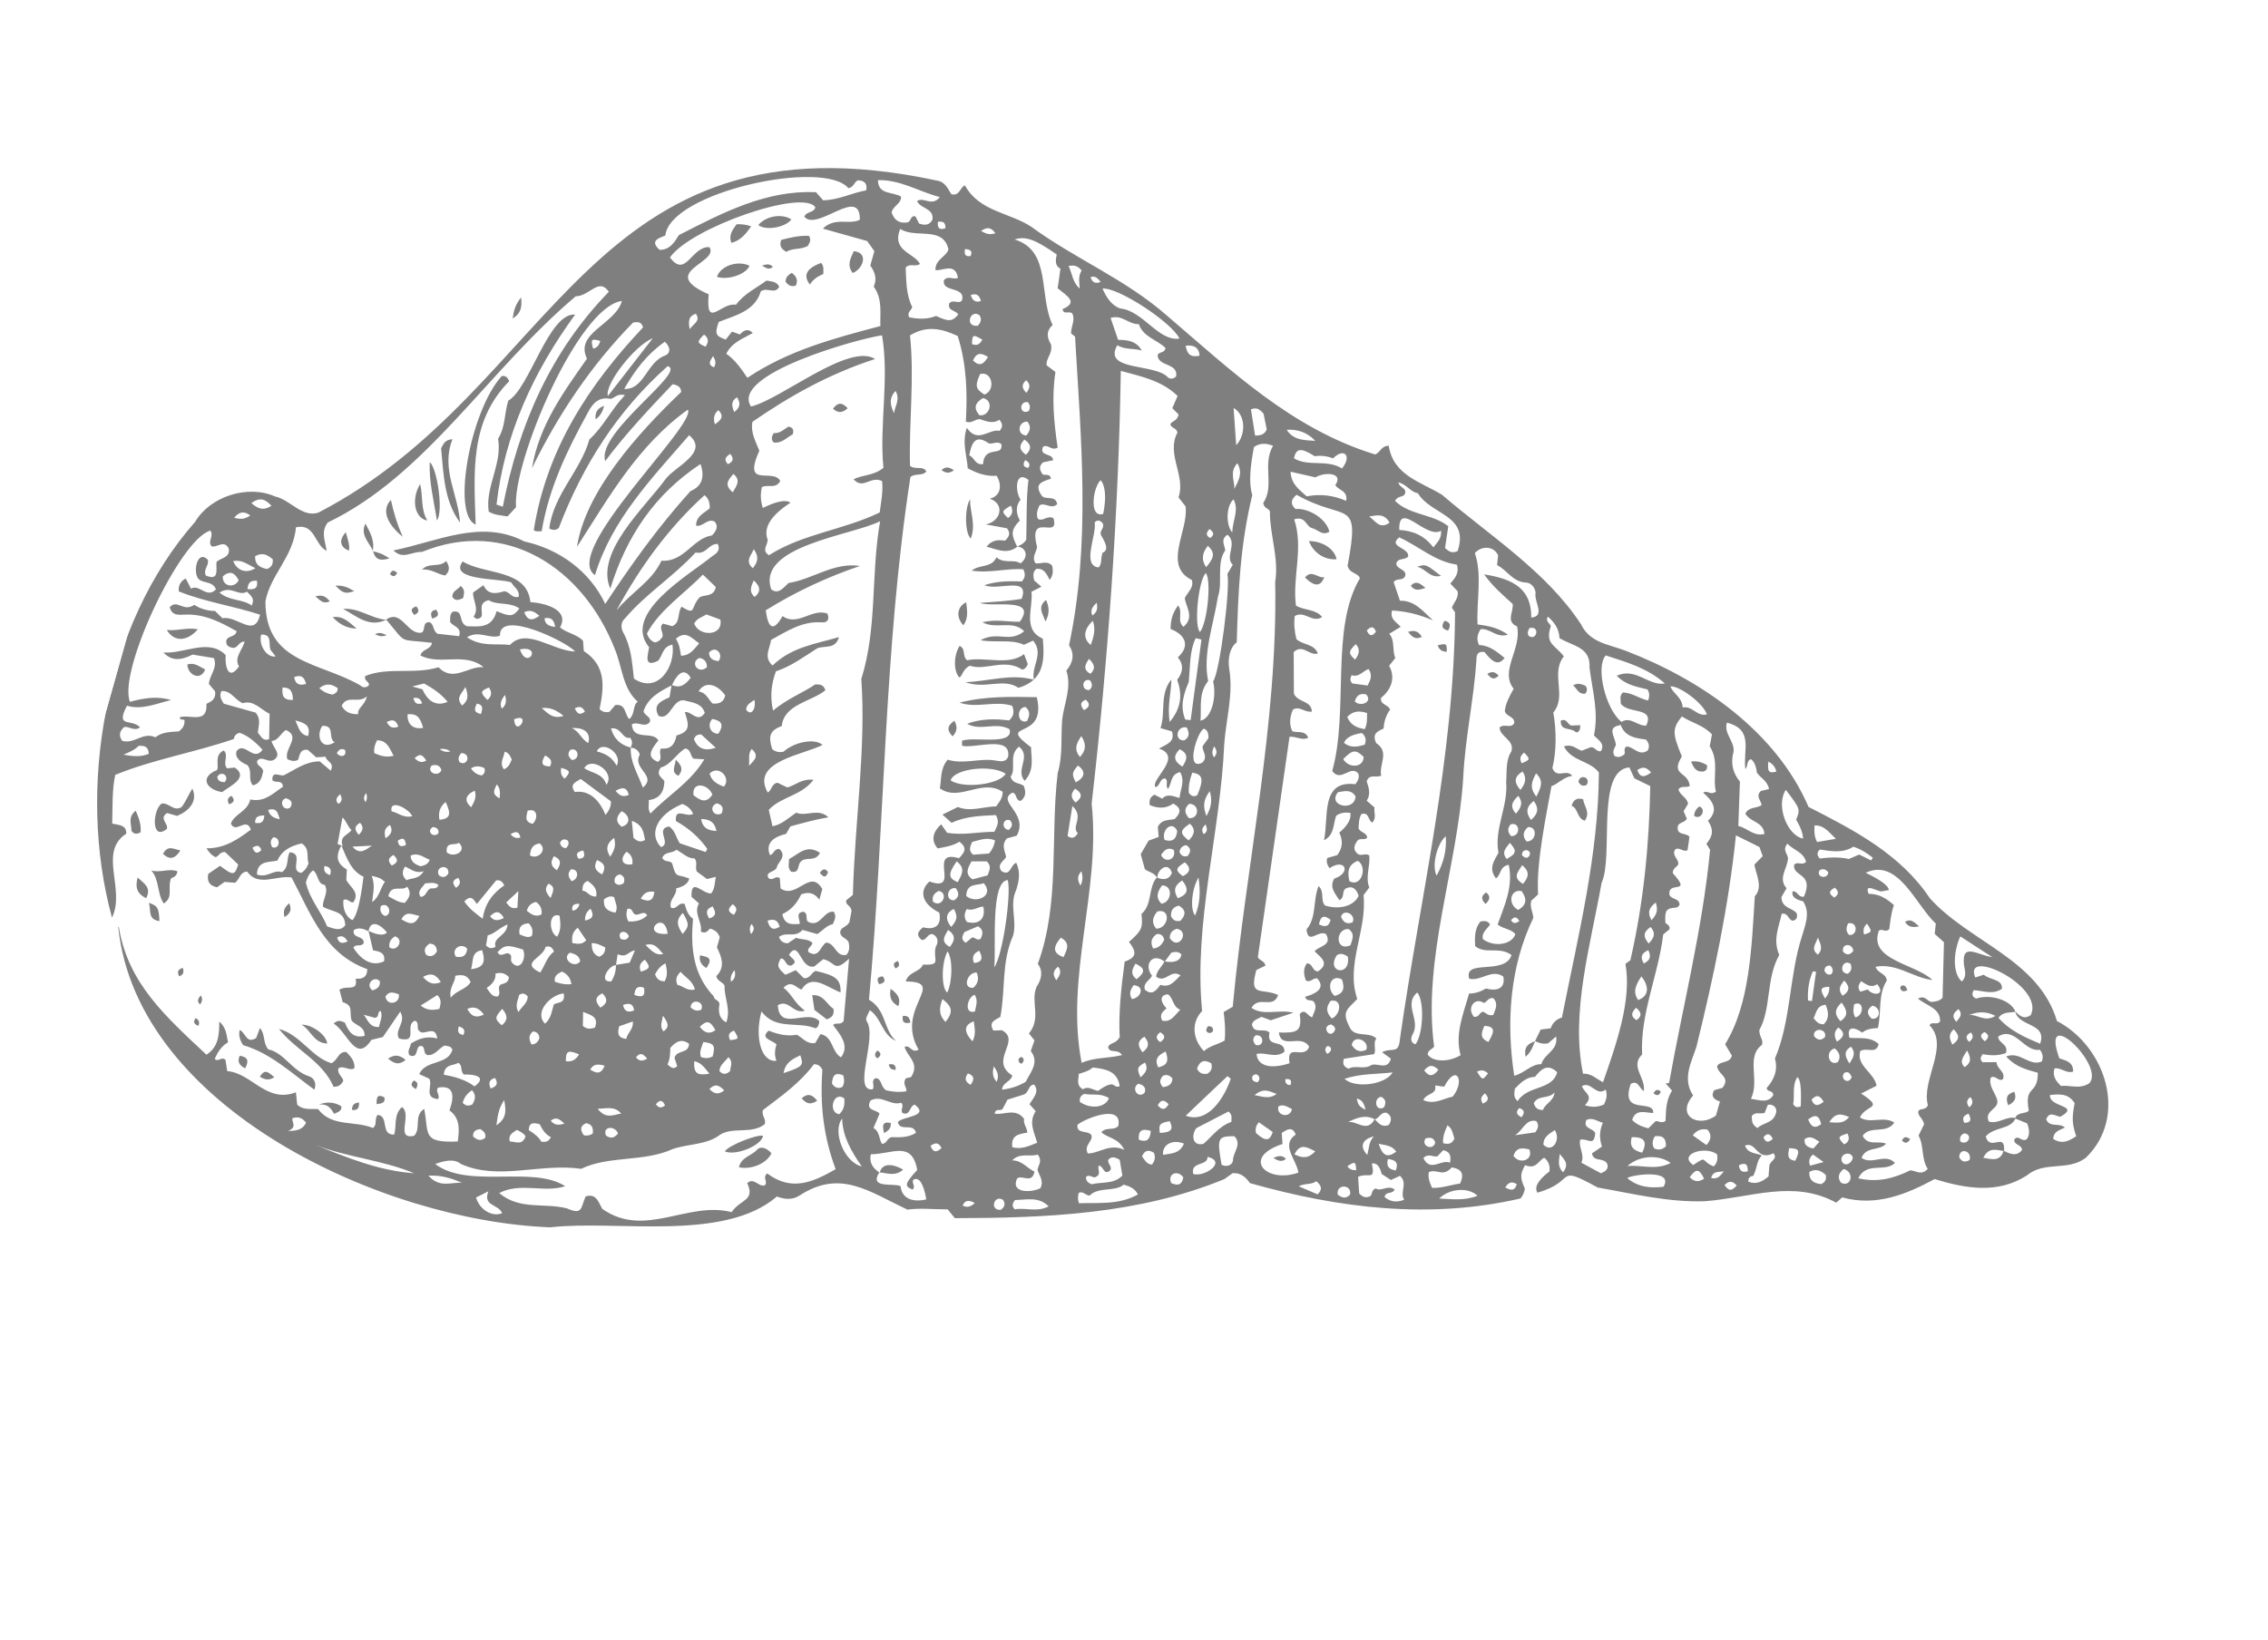 <?xml version="1.0" encoding="UTF-8"?><svg id="a" xmlns="http://www.w3.org/2000/svg" width="244.89" height="177.11" xmlns:xlink="http://www.w3.org/1999/xlink" viewBox="0 0 244.89 177.11"><defs><clipPath id="b"><rect x="61.38" y="-21.47" width="122.12" height="220.05" transform="translate(4.06 182.47) rotate(-74.3)" fill="none"/></clipPath></defs><g clip-path="url(#b)"><g opacity=".5"><path d="M12.83,100.11c1.01,6.17,5.17,9.74,9.46,13.79,1.32-.86,1.37-2.12,1.39-3.59,.79,.72,.77,1.48,.94,2.25-.73,.42-1.12,1.08-1.44,1.8,.4,.37,.74-.31,1.17,.1,.04,.27,.09,.64,.18,1.21,2.64,.2,4.23,3.51,7.42,2.29,.06,.57,.1,.94,.14,1.33,.64,.62,1.44,.43,2.25,.48,1.49,1.97,3.94,1.22,5.92,2.04,.52-.35,.12-.93,.51-1.41,1.28,.1,.26,2.21,1.8,2.12,.27-.94-.09-2.12,.83-2.97,1.16,.83-.79,3.55,1.31,3.11,.8-.81-.08-2.16,1.09-2.91,.54,2.69-.29,3.69,3.63,3.52,.17-1.31,.26-2.51-.9-3.36,.42-1.15,.74-2.8-1.22-2.46-.35,.45,.24,.75,0,1.24-1.62-.13-.54-1.48-.96-2.2-.28-.13-.62-.29-1.09-.5,.75-1.59,3.07-.92,3.59-2.62-.16-.43-.53-.39-.86-.46-.64,.34-1.04,1.09-1.82,1.03-.56-.16-.16-.89-.7-.99-.7-.04-.19,1.47-1.27,1-.26-.5,.13-.87,.17-1.26,.91-.57,1.79-.83,2.85-.54-.23-1.58-1.45-.22-1.93-.8-.4-.28,.07-.89-.48-1.12-1.21,.44,.48,2.48-1.73,1.92-.54-.95,.84-1.74,.13-2.9-.65,.94-1.22,1.79-1.87,2.74-.33,.08-.77,.2-1.24,.31-1.68,2.56-2.5-.73-4.07-1.77,.49-.46,.84-.25,1.21-.09,.39,.91,.84,1.74,2.13,1.42,.01-1.08-.99-1.1-1.4-1.65-.3-.94,.27-1.6-.97-1.99-.1-.4-.22-.88-.35-1.35,.86-.51,2.03,.27,1.75-1.18,.67,.04,1.23-.07,1.26-1.03-4.64-1.65-6.1-5.99-8.18-9.9-1.65-.27-3.58,1.07-4.8-.64-.79,.05-.79,.84-1.3,1.21-.31-.03-.69-.05-1.14-.09-.24,.17-.51,.37-.8,.58-.8-.16-1.12-.61-.95-1.45,.41-.29,.85-.58,1.27-.87,1.41,1.07,1.59,1.07,1.96-.14-.48-.46-.99-.94-1.41-1.34-.59-.05-.66,.44-1.03,.55-.37-.16-.65-.44-.99-.96,1.98,.02,3.4-.97,4.8-2.02-.5-1.43-1.63,.52-2.16-.65,.37-1.05,1.83-1.31,2.09-2.61,1.52,.35,2.47-.66,3.53-1.37-.07-.82-.8-.33-1.14-.71-.05-1.02,.71-.46,1.2-.51,1.21-.58,2.34-1.51,3.91-1.52,.33,.28,.72,.61,1.19,1.01,.45-.91-.5-.98-.55-1.51-.39,.03-.69,.05-1.03,.06-.31-.27-.61-.56-.89-.8-.9-.12-.86,.63-1.07,1.09-.42,.19-.77,.09-1.15-.09-.37-1.17,1.51-2.38-.12-3.14-.61,.28-.78,1.12-1.58,1.18,.16,.75,1.1,1.37,.33,1.99-.72,.48-1.3-.46-1.86,.12-.18,.58,.55,.6,.63,1.16-.15,.55-.22,1.3-1.11,1.52-.58-.63-.02-1.49-.59-2.19-.57-.23-1.46-.74-1.16-1.54,.9-1.03,1.8,1.25,2.79-.11-.74-.81-1.55-1.52-2.49-1.84-.6,.17-.61,.67-.6,.67-4.4,1.51-8.65,2.18-12.82,3.88-.34,1.59-.28,3.41-.32,5.26,.72,.17,1.53,.12,1.52,1.09-3.08,1.97-.05,6.04-1.55,9.06-3.82-13.98-.81-31.64,8.99-42.75,1.62-2.74,5.68-4.03,8.61-2.73,1.66,.36,2.92,2.31,4.68,1.75,25.94-13.42,28.9-43.99,66.85-35.85,.88,.16,1.13,.91,1.5,1.46,.9,.25,.92-.74,1.47-.95,1.56,2.85,4.84,2.92,7.18,4.48,4.75,3.47,10.21,5.68,14.64,9.59,7,5.98,13.49,12.23,22.48,14.99,.58-.24,.64-.94,1.46-.94,.5,3.21,3.48,3.9,5.75,5.29,5.15,4.42,11.27,8.28,15,13.97,.98,2.05,3.05,2.18,4.84,2.88,8.11,3.11,16.21,8.68,19.74,16.86,4.96,2.53,9.92,5.1,13.09,9.85,4.27,4.76,11.76,6.61,13.73,13.27,5.22,2.71,7.76,10.28,3.12,14.77-1.97,1.5-4.46,.29-6.4,1.93-3.13,1.99-6.57,1.4-9.93,.37-3.07,1.66-6.31,2.98-9.98,1.98-.31,.28-.56,.5-.64,.57-4.61-2.53-9.27-.53-14.16-.16-3.98,.14-7.76-.81-11.6-1.48-4.73-2.58-2.13-.69-6.51,.56-.36-.6,.08-1.37,1.3-2.29,.09-.63-.1-1.13-.57-1.49-.73,.44-.86,1.26-2.06,.81-.54,.98-.55,1.34-.02,2.53-.06,.37-.21,.8-.49,1.07-9.79,2.25-19.52,1.07-29.18-1.66-.34-.42-.83-1.16-1.9-1.07-.25,.18-.55,.4-.87,.63-9.27,3.82-19.34,4.2-29.11,4.22-.25-.32-.49-.61-.77-.95-1.47,.01-2.96-.17-4.35,.03-4.21-1.99-7.27-4.39-11.67-1.51-.78,.49-1.61,.4-2.42,.09-5.75,4.95-17.32,2.5-24.46,3.33-18.07-.67-44.63-12.87-46.66-32.41l-.05-.02Zm53.69,4.11c-.86,.03-1.92,1.96-.5,1.75,.31-.52,.51-1.1,.48-1.77,.48-.08,.97-.15,1.49-.24,.18-.44,.37-.86,.57-1.33-.8,.14-.83,.83-1.87,.42-.06,.44-.13,.82-.18,1.19h.01Zm81.91,16.64c.42,.44,.81,.94,1.54,.61,.35-.56,.28-.99-.25-1.3-.66-.1-.79,.63-1.29,.7-1.03-.54-1.97-.14-2.89,.31,.95-.2,2.09,1.22,2.89-.33h0Zm-80.32-40.13c-.09,1.56,.76,2.82,1.3,4.32,1.6-1.31-1.2-2-.32-3.58-.21-.52-.55-.71-1-.72,.13-.32,.3-.63-.06-1.09-.82,.24-.93-1.19-2.06-.99,.35,1.2,1.1,1.79,2.15,2.07h0Zm122.14,44.05c-.57,.49-.48,1.26-.94,2.22,0-.02-.56-.03-.54,.6,.85,.36,1.52,.01,2.19-.56,.04-.47,.07-.92,.09-1.15,.12-.61,.94-.72,.44-1.35-1.81,.91-1.82-1.32-3.07-.83,.3,.89,1.18,.78,1.83,1.07h0ZM39.77,100.52c1.03,.48,1.7,.54,2.01,.18-.57-.75-1.74-1.53-1.99-.14-.52-.24-1.04-.46-1.59-.12-.21,.95,1.19,.57,1.06,1.42-.27,.44-.89,.01-1.1,.49,.95,1.49,2.15,2.02,3.31,1.46,.16-.92-.49-1.07-1.19-1.18-.16-.71-.33-1.4-.49-2.1h-.02Zm85.96,3.3c1.1,.19,1.72-.06,1.84-.74-.29-.32-.65-.33-1.09-.2-.23,.31-.48,.64-.73,.98-1.26-1.06-2.32,.28-1.36,1.51-.26,.53-.99,.76-.77,1.51,.76,.65,1.21,.12,1.67-.53,1.07,.36,1.53-.41,2.18-1.02-1.12-.72-1.58,.9-2.64,.14,.07-.65,.62-1.07,.91-1.64h0Zm90.63,20.48c-.79-.12-1.64-.45-2.21,.73,.96,.16,1.81,.44,2.2-.76,.72,.37,1.42,.65,1.99-.1-.11-.64-.93-.5-.84-1.13,.46-.55,.8,.37,1.35-.03,.32-.43,.3-1,.04-1.69-.41-.17-.86-.35-1.31-.54,.23-.74,1.09-.43,1.48-.84-.52-2.87,.97-1.58,.98-4.09-1.17-.33-2.39-.61-3.42-1.76,1.49-.62,2.52,1.15,3.86,.53,.14-.42,.12-.81-.22-1.26-1.71,.3-2.65-2.57-4.5-1.43-.01,.75,1.15,.81,.83,1.79-.76,.29-1.61,.29-2.5,.12-.21,.28-.37,.53-.01,.87,.44,0,.93,0,1.5-.01,0,.73,1.03,1.04,.68,1.86-.53,.26-.75-.49-1.3-.2-.27,.9,.45,1.59,.68,2.39,.3,1.04-1.45,1.14-.9,2.36,.98,.34,1.9-.62,2.9-.37-.5,1.27-2.33,.91-3.23,1.99,.46,1.68,2.12-.54,1.98,1.54v.02Zm1.25-15.05c-.6,.16-1.32-.05-1.82,.67,1.22,1.38,2.82,2.1,4.5,2.79,.77-2.31-2.33-1.76-2.7-3.5,.48,.49,.95,.93,1.69,.4,1.52-3.15-7.38-7.37-6-4.05,.34-.11,.66-.22,.92-.3,.67,.59,2.05,.45,1.96,1.52-.99,.69-2.07,.19-3.04,.15-.28,.48-.13,.73,.26,.91,1.45-.51,3.72,.1,4.24,1.41h-.01Zm-122.66,17.34c-1.15,1.82,1.51,1.13,2.29,1.5,.14,1.4,1.38,1.77,2.78,1.43-.31-1.73-.77-2.44-1.39-2.13-.25,.34,.3,.75-.1,1.07-.91-.36-.84-.63,.51-2.12-.58-3.21-2.69-1.7-5.01-1.69-.21,.9,.22,1.51,.95,1.99,0,0-.02-.04-.03-.05Zm-22.41-52.62c.91,.4,1.48-.03,2.04-.78-.82-1.33-1.62-.09-2.03,.81-1.3,.66-2.59,1.34-3.07,2.82,.16,.51,.85,.56,.69,1.14-.53,.71-1.31-.12-1.95,.27,.15,1.86,2.26,.64,2.87,1.73-1.09,1.32-1.09,1.84-.07,2.32,.63-.34,.02-1.02,.36-1.45,.96,.1,1.46-.33,1.67-1.41,1.69-.44,1.22-1.37,.9-2.53,.76-.08,1.38,1.22,2.15,.1-.28-.98-1.23-1.12-1.97-1.29-1.55-.55-1.66,2.22-3.03,1.6-.65-1.23,.3-1.59,1.19-2,.07-.45,.15-.9,.23-1.35h0Zm93.21,38.46c.2-.41,.4-.82,.61-1.25,.38-.05,.7-.09,1.08-.13,.22-.68,.74-1.04,1.21-1.16,1.76-8.89,3.95-17.58,3.99-26.47-.99-1.31-2.97-1.2-3.77-2.82,.94-.29,1.36,.32,1.92,.47,.34-.13,.66-.25,.98-.38,.44-.05,.62,.55,1.1,.42,.46-.83-.29-1.18-.76-1.69,.53-2.54-.17-4.81-.48-7.32,.13-2.21-1.69-2.28-3.24-3.18-.05-1-.53-1.7-1.26-2.33-.33,.58,.37,.78,.31,1.07-.62,1.89,.44,1.96,1.42,3.22-1.48,1.85,.37,4.29-1.14,6.06,.35,1.94,.34,4.24-.1,6.01,.48,1.21,1.51,.03,2.15,.83-.99,.15-1.53,.88-2.25,1.12-.49,2.8-1.68,8.29-1.44,11.69-.25,.23-.52,.48-.73,.67-.22,.71,.19,1.22,.21,1.87-2.53,5.22-2.95,11.27-2.06,17.04,1.16-.3,1.83-1.27,2.93-1.25,.3-1.14,1.87-1.49,1.59-2.99-.36,.31-.64,.55-.86,.74-.57,.11-1-.04-1.42-.24l.02,.04v-.03Zm-40.81-17.66c.68,.28,1.26,.26,1.6-.49-.36-1.29-1.59-.41-1.58,.54-.29-.57-.93-.64-1.34-.95-.16-.55-.29-1.07-.45-1.62,.27-.47,.55-.97,.85-1.47,.36-.14,.71-.26,1.09-.4-.04-.43-.07-.8-.09-1.08,.41-.86,1.2-.7,1.81-.85,.61-.61,.84-1.15-.15-1.67-.81,.59-1.67,.52-2.54,.16-.07-.53,.04-.89,.52-1.12,.25,.13,.52,.27,.84,.43,.5-.56,1.08-.3,1.86-.08,.1-.99,.62-1.85,.06-2.79-1.06,.23-.88,1.22-1.3,1.81-.35-.38,.11-.85-.32-1.13-.61,.02-.52,.81-1.03,.95-.63-.8,3.05-3.26,.38-4.17,.77-.47,1.76-.66,1.39-1.86l-1.23-.35c.57-1.73-.12-3.69,1.17-5.25-.02,1.44-.46,2.85-.18,4.58,1.31-1.56,1.35-3.02,.81-4.55,.63-.8,.73-1.62,.07-2.42,1.5-1.38,.59-2.55-.78-3.06-.01-.89,.18-1.72,.81-2.55,.56,.73-.18,1.68,.58,2.31,1.19-1.02,.31-2.07,.13-3.07,.29-.68,1.03-1.14,.77-1.99-3.19-1.56-.32-5.34-.68-7.95-.17-.23-.41-.52-.76-.96,.82-2.33-1.36-4.69-.12-6.99-.08-.59-.74-.46-.75-.96,.22-.32,.74-.32,.88-1.01-.16-.16-.46-.46-.68-.68,.24-.56,.39-.9,.57-1.32-1.73-1.69-3.98-2.11-6.13-2.71-.24,15.24-1.38,31.33-3.15,46.74,1.01,9.38-2.89,18.65-1.08,27.99,1.32-.6,2.82-.47,4.36-.84-.48-.75-1.29-.11-1.5-.84,.15-.55,.85-.33,1.25-1.11-.14-2.48,.15-5.3,.54-8.15,1.34-.46,1.28-1.07,.46-2.12,1.4-1.24,1.51-1.51,1.35-3.02,1.2-1.03,.69-2.79,1.65-3.94h.03Zm-83.25-27.86c1.7-1.18,2.28,1.71,3.86,1.4,.43-.32,.02-1.18,.85-1.11,.48,.23,.3,.85,.83,1.24,.69,.08,1.53,.17,2.35,.26,.29-1.02-.67-1.02-.98-1.54,.03-.34-.07-.74,.25-1.09,1.3-.29,.57,1.23,1.59,1.56,1.12,0,2.67,.33,3.18-1.63,1.51,.63,1.79,.6,2.46-.29-1.06-.75-2.41-.31-3.32-.9-1.2,.32-.56,1.2-.78,1.81-.26,.18-.49,.38-.84-.04,.64-.87-.13-1.79-.05-2.6,.43-.3,.76-.53,1.11-.78,.53,1.14,1.48,.87,2.26,.65,.64,.09,.81,.81,1.55,.59,.12-.73-.55-1.06-.81-1.55-1.26-.46-6.81-.17-5.24-2.26,2.38,1.48,6.94,.78,7.31,4.39,1.71,.12,4.24,.87,3.2,2.73,.74,.63,1.78,.72,2.48,1.44,.03,.37,.06,.74,.09,1.12,2.46,1.6,2.18,3.92,1.7,6.27,.31,.3,.66,.4,1.08,.28,.2-.24,.43-.5,.61-.72,1.19-.16,.99,.99,1.51,1.51,.67-.53,.33-1.43,.92-1.88-1.64-1.41-1.66-3.75-2.48-5.69-3.41-8.7-11.68-14.21-20.81-10.48-1.25-.02-2.04,.86-3.09-.16,4.73-.94,9.45-3.42,14.13-.97,3.73,.82,7.06,3.17,8.74,6.75,2.78-4.2,5.63-8.22,9.2-12.18,1.13-.48,1.62-1.38,1.09-2.93-4.92,3.25-7.99,7.77-9.74,13.46-1.7-3.89,3.71-8.75,5.91-11.76,.96-1.4,4.86-2.93,2.6-4.81-4.02,4.65-8.32,9.05-10.17,15.11-3.7-2.52,11.02-16.24,10.03-17.87-5.38,3.84-8.54,9.48-11.97,14.82,.91-5.98,6.6-12.29,11.25-16.73-.02-.43-.21-.71-.92-.84-2.46,2.59-5.01,5.28-7.28,8.3-1-3.07,8.92-9.69,6.74-10.25-5.43,4.83-9.19,10.74-11.75,17.47-.3,.26-.64,.28-1.03,.06,.45-3.66,3.38-6.23,4.33-9.61,1.51-1.38,2.36-3.23,3.84-4.79-.82-.2-1.06,.27-1.54,.41-1.2-.27-1.93,.41-2.46,1.47-2.25,4.08-4.23,8.2-4.99,12.82-.36,.01-.8,.05-.85-.16,1.4-8.75,5.96-15.66,11.79-21.85-.14-.57-.5-.65-1.08-.52-4.49,4.58-8.06,9.89-10.91,15.72,.77-4.67,3.48-8.31,5.94-11.83-1.37-2.8,3.06-3.68,3.77-6.23-4.76,.62-11.84,17.48-11.43,22.27-.32,.35-.6,.65-.92,1-.65-.14-1.31-.09-2.03-.52-.4-2.65,1.48-5.16,1.01-7.87,.79-1.25,.67-2.71,1.1-4.11,2.3-1.3,4.36-9.53,7.22-9.3-4.51,6.2-7.61,12.9-8.49,20.52,.23,.07,.45,.16,.68,.23,1.71-8.83,5.18-16.77,11.45-23.21-1.08-1.59-2.07,.47-3.58,.49-9.53,8.05-16.15,19.33-26.76,24.42-.8,1.01-.27,2.04-.13,3.07-1.33-.66-1.24-3-3.31-2.55-.3,3.21-2.76,5.12-3.3,8-.02,6.73,5.85,6.52,10.27,9.09,.19,.23,.63,.28,.9-.03,.09-.42-.57-.43-.39-1,2.48-1,5.25-.14,7.91-.94,1.61,1.67,3.21-.17,4.87-.01-2.04-1.68-4.7-.15-6.83-1.27,.21-.73,1.1-.58,1.26-1.36-3.76-.46-2.62,.25-4.94-2.5h.02s-.03,.02-.03,.02Zm68.16-7.87c-1.12,.87-2.16,.29-3.32,0,.62-.81,1.36-.73,2-.66,.43-.42,.62-.79,.2-1.33-.7-.12-1.46-.27-2.3-.42,1.59-.28,2.16-2.17,.44-2.78,1.12-.25,1.4-1.35,.75-2.47-1.06,.08-2.07-.23-3.13-.81-.08-1.36-.64-2.75-.1-4.37,1.19,1.75,2.41,.07,3.54,.33,.34-.4,.38-.74-.02-1.2-.73,.49-1.48,.13-2.09-.06-.58-.03-.86,.5-1.53,.27,.17-3.06,.1-6.16-.88-9.25-1.58-.74-3.26-1.23-5.15-.07,.49,4.67-.13,9.42,0,14.08,.59,.49,1.37-.06,1.77,.61-.47,.55-1.24,.15-1.73,.62-2.89,18.73-2.74,37.69-4.47,56.43,1.9,1.11,1.55,3.29,2.93,4.45-1.5-.6-1.57-2.47-2.84-3.32-.38,.81-.45,.83-.35,1.18,1.22,1.7-1.59,7.63,.65,7.37,.29-.41-.26-.93,.33-1.21,.71,.06,.47,.89,1.13,1.31,.57,.15,1.38,.24,2.19,.11,.06-.46-.45-.73-.08-1.39,.13-.03,.51-.12,.59-.15,.99-1.55-.48-2.24-.7-3.26,.64-.25,.69,.72,1.51,.31-2.62-4.48,3.21-7.34-1.38-7.37,.23-1.04,1.57-1.02,1.84-1.82,2.1,.08,1.05-.48,1.38-1.9,.32-.53,.28-1.11-.33-1.39-.6-.06-.61,.66-1.17,.63-.68-.54-.37-.98,.15-1.37,1.24,.33,2.03-.18,1.74-1.59-1.83-.91-2.25-2.28-1.06-3.36,3.51,1.27-.32-3.54,3.18-2.51,.56-.56,.99-1.1,.05-1.78-.73,.46-1.55,.57-2.34,.72-.73-.81-.58-1.75,.38-2.6,.21,.31,.43,.62,.63,.91,1.76,.31,3.44-.12,5.1-.1,.32-.63,.59-1.09,.17-1.81-1.58,.09-3.23,.1-4.78,.84-.3-.27-.6-.54-.99-.89,.58-.28,1.08-.53,1.67-.82,1.34,.55,2.75-.04,4.13-.07,.36-.49,.69-.87,.71-1.57-2.26-1.49-4.69,1.14-6.79-.38,.2-.99,0-2.1,.85-3.09,1.72,.54,3.47-.21,5.22,.1,.51,.09,1.05,.18,1.3-.4,.38-2.4-3.57-.87-4.97-1.2,0-.18-.01-.37-.01-.54,1.22-.51,5.63,.58,5.14-1.25-1.48-.84-3.14,.25-4.58-.59,1.49-.56,3.01-.55,4.53-.36,.47-.43,.6-.9,.33-1.58-1.83-.6-3.81,.31-5.68-.34,2.78-.72,5.58-.64,8.34-.59,1.17,4.86-4.56,2.46-.62,5.41,0,1.13,.41,2.42-.69,3.62-1.06-1.18,.76-2.58-.61-3.69-1.19,.94-.24,2.43-.91,3.24,.26,.85,.98,.63,1.42,1,.23,.6,.28,1.19-.35,1.63-.58-.09-.36-.81-.87-.9-1.81,.96,1.81,2.21,.46,4.65-.43,.12-.79,.22-1.06,.29-.64,.72-.19,1.39-.08,2.02-.32,.47-.99,.79-.53,1.49,1.01,.67,.97-.64,1.62-.88,.48,1.02,.3,1.99,0,2.92-.78,1.65,.13,3.33-.35,4.98-1.27,2.84-.79,5.79-1.37,8.75-.54,.33-1.31,.53-.75,1.47,.32-.01,.66-.02,.93-.03,2.14,1.14-1.47,3.26,1.11,4.88-.14,.7-1.06,.74-1.1,1.53,.98-.11,1.79-.39,2.56-.85,.53-1.08,1.49-2.08,.54-3.32,.15-.41,.26-.73,.4-1.15-.19-.24-.41-.51-.6-.75,1.38-1.65,.14-3.41,.82-5.02,.58-.87,.71-1.75,.14-2.49,2.42-6.62,1.32-13.71,2.15-20.62,.58-1.98,.31-3.87,.49-5.86,.23-1.72,1.03-3.4,.44-5.19,.73-.87,.92-1.79,.29-2.73,2.35-11.05,1.3-22.13,.65-33.34,0,0-.23-.18-.43-.34-.01-.77,.48-1.45,.13-2.16-.32-.32-.95,.2-1.05-.47,1.77-.73,.45-1.44-.53-2.25,.1-.65,.2-1.33,.3-2.12-.66-.34-.5-.97-.4-1.53-2.31-1.62-3.35-2-4.55-1.62,4.02,1.22,2.56,6.03,4.11,9.24-.83,.74-.51,1.55-.18,2.08,.22,1.03-.57,1.49-.47,2.27,.32,.24,.64,.49,.95,.72-.43,2.8-.15,5.53,.24,8.17-.69,.39-1.05-.42-1.58-.09-.45,1.08,1.07,.63,1.09,1.45-.38,.08-.76,.16-1.09,.23-.37,.35-.46,.69-.07,1.25,.1,.24,.86-.14,.92,.52-1.02,.33-1.88,.58-.95,1.88,.46,.43,1.47-.13,1.63,.87-.64,.6-1.29-.23-1.91,.12-.21,.48-.41,.97-.16,1.48,.58,.28,1.02-.44,1.67-.09,.69,2.46-2.81-.87-1.77,3.1-.08,.6-.61,1.09-.17,1.77,.55,.11,1.27-.37,1.81,.28,.05,.45,.17,.93-.28,1.52-.32-.68-.66-1.31-1.46-1.19-.4,.39-.32,.79-.21,1.25,.22,.2,.48,.4,.78,.67-.38,.2-.67,.34-1.08,.55,.23,1.68-1.03,4.08,1.23,5.06,.2,2.32,.16,4.48-2.63,5.31-1.63-1.11-3.58,.19-5.73-.61,2.64-.11,4.85-.94,7.39-.27-.3-1.48,1.13-2.78-.08-4.22-.38,.17-.68,.32-.99,.45-1.39-.64-2.92-.18-4.69-.49,1.89-1.04,3.08,.34,4.72-.97-1.26-1.27-2.98-.15-4.52-.97,1.52-.37,2.8-.01,4.05-.06,1.96-2.73-3.04-1.5-4.3-2.03,1.53-.13,3.04-.19,4.49-.44,.95-2.52-2.6-.81-4.02-1.48,1.51-.48,2.79-.43,4.06-.4,.27-.36,.45-.68,.14-1.31-1.77-.14-3.65,.46-5.57,.14,.83-.69,2.17-.26,2.67-1.44,.84,.75,1.88,.16,2.6,.66,.94-.7,.61-1.75-.37-1.82,.31-.14,.65-.22,.99-.73,.07-2.07-.02-4.34,.24-6.47-1.48-1.13-1.45,1.35-.85,2.13-.57,.72-.49,1.49-.08,2.26-1.08,1.1-.88,1.62-.29,2.82l.07,.02Zm-24.84,26c.92-.25,1.53-.97,2.83-.83-1.34,1.76-3.53,1.82-4.83,3.25,.11,.52,.25,1.11,.4,1.77,1.04-.2,1.7-.89,2.56-1.47,1.06,.47,2.37-.55,3.48,.5-1.39,.23-2.73,.61-4.1,.98-.16,.28-.33,.56-.48,.82-1.6,.37-2.18,1.15-1.74,2.27,.43-.02,.39-.68,1.02-.65,.91,.83-.25,1.47-.28,2.03-.3,.53-1.25,.4-.9,1.11,.52,.38,.76-.35,1.23,.02,.02,.32,.06,.68,.08,1.1,1.76,1.23,3.18-2.22,4.51,.07l-.32,1.15c-.48-.67-1.08-.91-1.96-.58-.41,.88-1.04,1.68-2.04,2.14,.25,1.18,1.02,1.12,1.89,1.05,0-.53-.5-1.25,.42-1.31,.56,.27,.09,.89,.53,1.11,1.28,.61,1.62-1.27,2.72-1.11,.32,.54,.08,.9-.11,1.34-.67,.13-1.1,.72-1.68,1.07l-1.59-.45c-.78,.91-1.71,.14-2.54,.76,.15,.44,.45,.67,.95,.69,.27-.18,.55-.37,.9-.6,.56,.23,1.25,.09,1.76,.54-.04,.43-.58,.51-.44,.99,1.16,.76,1.28-.62,1.91-1,1-.01,1.04,1.62,2.23,1.3,.33-.42,.31-.9,.21-1.35-.23-.49-.97-.49-.9-1.17,.1-.47,.68-.45,.98-.99,.07-.35,.17-.88,.23-1.18,0-.64-.69-.63-.56-1.19,.23-.19,.5-.4,.71-.58,.19-7.71,1.44-15.88,.91-23.31,1.75-5.59,1.01-11.27,2.03-17.04-3.06,1.54-13.35,2.66-11.76,7.35,.77,.63,1.38-.23,1.87-.68,2.66-.42,4.88-2.27,7.71-1.84-3.55,1.21-6.92,2.77-10.17,4.79,.25,1.85,.77,2.46,1.82,.62,1.61,1.17,3.18-.88,4.84-.27,.28,.72-.06,.99-.61,.95-2.09-.15-3.72,.93-5.48,1.9-.1,.92-.85,1.86,.17,2.76,2.08-2.02,4.71-2.34,7.17-3.07-.39,1.38-1.6,.88-2.36,1.22-1.47,.93-2.81,1.94-4.45,2.48-.47,1.31-.67,2.62-.31,4.24,1.52-1.28,3.16-1.88,4.56-2.83,.48,0,.9,0,1.09,.64-1.51,1.22-4.46,1.51-4.71,3.85-1.34,.51-1.45,1.13-1.03,2.51,.4,.31,.8,.36,1.22,.27,1.17-1.07,3.42-1.49,4.21-.73-2.03,1.06-7.8,1.78-5.92,5.13,.46-.21,.39-.95,1.06-1.05,.32,.15,.69,.33,1.05,.5l-.02,.02Zm72.27-24.07c-2.34-.33-4.09-1.99-6.2-2.94-1.28,1.03,1.1,1.09,.97,2.06-.35,.43-1.05,.12-1.28,.72-.05,.69,1.22,.64,.94,1.43-.3,.54-.88,.14-1.23,.62,.2,.61,.43,1.27,.68,2.01,1.66-.03,2.52,1.2,3.57,2.12-1.44-.61-2.9-.99-4.42-1.06-.27,.96,.49,1.24,.93,1.76-.4,.24-.75,.45-1.23,.75,.65,.78,.28,1.75,.65,2.61-.2,.27-.41,.53-.67,.85,.71,1.24,.26,2.57-.87,3.46-.13,.74,.74,.7,.98,1.26-.43,.6-.67,1.32-.7,2.05-.56,.27-1.32,.51-.8,1.58,1.49,.97,.25,2.35,.54,3.51-.61,.28-1.29-.24-1.57,.63,.22,.63,.47,1.37,0,2.08,.31,.26,.56,.49,.84,.72-.08,.55,.25,1.14-.23,1.64-.5-.2-.31-1.18-1.18-.92-.29,.48-.27,1.06-.31,1.53,.2,.51,.9,.44,.93,1.03-.29,.31-.79-.04-1.07,.34-.33,.47-.49,.94,.03,1.39,.38,.3,.84-.12,1.27,.18,.12,1.16-.45,2.33,0,3.46-.25,.33-.45,.6-.62,.83,.4,3.84-1.96,7.45-.68,11.21-1.01,1.09-1.71,1.31-.88,2.92,.52,1.38,2.07,.51,2.95,1.35-.4,.47,0,1.07-.23,1.68-1.11,.17-2.23,.34-3.28,.51-.18,.57-.01,.86,.51,1.07,.7-.42,1.63,.11,2.37-.35,.66-.4,1.83,.63,2.19-.74-.36-.26-.65-.47-.95-.69,1.08-.57,1.79,.3,1.93-1.43,2.19-15.36,5.87-30.43,5.95-46.07,.03,.04-.16-.23-.34-.5,.21-.61,.77-1.05,.61-1.79-.22-.23-.48-.51-.78-.82,.49-.57,.99-1.12,.71-2.04h-.03Zm-10.56,22.63c-.85-1.15-1.91,.98-2.87-.34,1.82-6.53-.23-15.42,2.99-20.81-.21-.62-1.14-.49-1.33-1.36,1.41-7.52-.18-4.62-5.51-7.66-.65,.53-.67,1.03-.12,1.53,1.54-.1,3.38,1.15,3.66,2.46-.76,.48-1.25-.24-1.87-.39-.67-.17-.66-1.33-1.93-.95,1.04,3.08-.21,6.23,.19,9.32,.97,.56,2.11,.35,2.83,1.23-1.05,.71-1.89-.74-2.96-.1-.11,.83-.02,1.68,.18,2.48,.68,.67,1.91,.48,2.32,1.56-.94,.28-1.63-1.08-2.61-.15,0,1.53,.01,3.13,.02,4.49,.45,.99,1.88,.71,1.94,1.93-.79,.13-1.32-.65-2.05-.2-.32,.76-.43,1.55-.06,2.33,.61,.19,1.38-.13,1.72,.7-.65,.33-1.18-.14-2.02-.11-1.14,7.9-2.28,15.83-3.42,23.8,.13,.37,.72,.38,.82,.92-.32,.16-.65,.32-.98,.47-.85,3.03,.57,1.89,2.35,2.7-.55,1.58-2.07,0-2.88,1.39,1.34,.9,2.83,.13,4.53,.52-1.07,.36-1.77,.6-2.44,.82-.37-.13-.68-.24-1.02-.37-.36,.24-.83,.28-1.02,.79,.18,1.17,1.35,.32,1.9,.92-.4,1.73,1.65,.63,1.61,2.06-.97,.76-2.04,0-3.01,.24,.1,1.31,1.53,1.67,3.56,1-.37-2.31,1.54-.3,2.12-1.78-.86-1.47-3.01,.39-3.27-1.54,1.86,.05,2.55-.03,2.25-1.99,.62-.69,.85,.28,1.35,.34,.18-.57,.58-1.05,.19-1.65-.23-.32-.82,.03-.95-.56,.8-.22,2.36-.79,1.32-1.96-.45-.17-.73,.52-1.25,.19-.22-.6-.32-1.23,.11-1.84,.66,0,.57,.88,1.21,.87,1.32-.9,.26-1.52-.37-2.17,.45-.58,1.94-.6,1.23-1.86-.89-.48-1.91,1.23-2.11-.5,1.13-1.31,.67-3.16,1.31-4.68,.68,.63,.15,1.54,.7,2.1,1.57,.49,3.15,.04,3.62-1.06-.25-.76-.7-1.14-1.43-.76-.41,.39-.05,.96-.65,1.24-.43-.72-1.11-1.34-.56-2.32,1.9-.64,1.18-2.27-.51-1.13-.23-.37-.38-.7-.23-1.11,.36-.11,.72-.2,1.07-.3,.61-.8,.62-1.62,.22-2.43,.91-.76,1.31-1.48,1.2-2.14-.53-.06-1.06-.04-1.54,.32-.32,.91-.18,2.08-1.31,2.64,.54-2.45-.42-6.53,3.38-6.05,.28-.35,.47-.7,.33-1.16l.04,.05Zm13.56-13.19c-.68-.11-.88,.27-.86,.87-.27,4.22-1.24,8.49-1.43,12.75-.61,9.59-4.41,19.5-3.14,28.98-.11,.27-.67,.36-.7,.85,.49,.81,2.2,.9,3.56,.09-.64-2.31,.3-4.44,.91-6.65,.78-.02,1.33-.26,1.82-.55,1.01,.27,2.13,.15,1.89-1.28-1.24-.9-2.44,.54-3.69,.22-.64-2.19,3.86-.32,4.57-2.56-1.35-.97-2.81-.03-3.93-.96-.04-.92-.08-1.86,.57-2.66,.42-.06,.79-.12,1.04,.33-.33,.51-.94,.87-.77,1.58,1.19,.9,3.16,.6,3.5-.55-.46-.56-1.25-.52-1.91-1.03,.73-2.05,1.71-4.11,1.2-6.45-1.03,.18-.8,1.1-1.38,1.46-.85-1.06-.18-1.93,.27-2.76-.49-2.6,1.06-5.01,.83-7.64,.09-1.18-.07-2.33,.57-3.32,.35-1.24-1.27-1.56-1.28-2.58,.54-.45,1.21,.17,1.58-.45,.08-.76-.88-.68-1.02-1.33,.1-.85,.55-1.66,.96-2.39-1.55-1.94,.9-4.3,.37-6.73-1.23-.54-.4-1.47-.47-2.42-.93-.87-2.04-1.75-3.09-3.2,3.25,.49,5.12,1.63,5.09,4.66,1.59-.14,.25-1.75,.47-2.68-.07-.63-.54-1.08-1.03-1.1-1.46-.06-2.05-1.36-3.13-1.88,.05-.43,.08-.78,.11-1.06-.48-1.05-1.81-1.04-2.51-.24,.81,2.32,.17,5.15,.29,7.7,1.27,.17,2.24,.37,3.28,1.11-1.26,.39-1.94-.73-2.95-.59-.32,.5-.49,1.04-.17,1.71,1.15,.03,1.94,.74,2.77,1.4-.66,.78-1.2,.6-2.2-.67Zm-27.17,38.27c1.42-15.34,4.87-30.35,4.58-45.84,.42-2.57-.59-5.09-.57-7.62-.09-.31-.65-.31-.72-.91,1.26-1.83-.14-4.15,1.06-6.17-.88-.34-1.49-.26-2.06,.13-.38,1.98-.6,3.9-.18,5.18-1.34,5.52-1.52,10.52-1.68,15.92-.71,.5-1,1.68-.81,2.88,.45,2.75-.34,5.4-.54,8.09-.41,9.58-3.32,19.32-2.39,28.84-1.14,1.18-1.1,2.94,.19,4.33,.61-.57,1.47-.7,2.24-1.14,.12-1.04,.02-2.05-.1-3.08,.32-.19,.61-.36,.99-.58v-.02Zm-37.87-56.73c-1.25-.6-2.06,.98-3.07-.2,1.04-.5,2.2-.38,3.22-1.23-.46-4.68,.65-9.51-.15-14.31-2.67,.38-16.44,4.22-14.15,7.69,3.21-.75,10.58-6.94,13.4-5.13-4.93,1.6-9.16,3.96-13.24,6.78-.23,1.12,.33,2.1,.74,3.12-1.86,4.16,1.45,1.82,2.26,3.26-.48,.93-1.34,.33-1.99,.68-.16,.73-.15,1.47,.11,2.24,1.52-.74,2.52-.92,2.98-.56-2.13,1.38-2.95,2.71-2.46,3.99,.02,.57-.7,1.16,.14,1.68,3.65-2.33,8.05-2.72,11.96-4.62,.13-1.1,.39-2.22,.25-3.41h0Zm-7.22-29.59c-1.39-1.96-13.44,2.23-15.68,5.44,1.71,2.32,2.34-1.25,4.26-1.11,1.12,1.71-5.66,2.65-.08,5.09-.34,3.88,1.34,.82,2.95,1.13,.91-1.23,2.2-1.79,3.29-2.61,.53,.11,1.1,.07,1.38,.67-.48,.87-1.31,0-1.99,.49-.64,2.15-2.75,2.59-4.55,3.31-.44,1.29-.34,1.51,.76,1.9,.21-.27,.44-.56,.68-.86,.33,.12,.6,.22,.85,.31,.51-.57,.98-.62,1.39-.15-1.04,.59-2.23,.98-2.86,2.23,1.02,.71,1.67,1.72,2.28,2.6,4.43-2.97,9.34-4.26,14.36-5.59-.05-1.43,.25-2.92-.72-4.26,.38-.82,.14-1.56-.37-2.27l.44-1.56c-.27-.38-.52-.72-.78-1.09l-4.78-1.34c1.31-1.3,2.85-.36,3.99-.96,.07-3.74-4.64,1.34-5.99-.33,.21-.6,1.05-.39,1.19-1.02l-.02-.02Zm-25.28,103.86c-4.46-.64-8.93,1.31-12.99-.53-.69-.59-1.77-.35-2.76,.01,3.56,2.72,10.54,.12,14.04,2.4-2.32,.75-4.85-.46-7.13,.74,2.24,1.88,4.86,1.01,7.34,1.66,1.68,.76,1.47-.11,1.99-1.29,1.18-.4,1.41,.69,1.81,1.34,4.58,3.23,9.23-.88,13.96,.35,.9-1.38,2.59-1.21,1.68-3.13,.73-.7,1.3,.53,1.93,.21,.32-.43-.32-.79,.23-1.26,2.58,1.93,4.82,1.02,7.39-.46-1.31-3.51-1.71-6.99-1.43-10.73-.12-.23-.32-.6-.91-.61-1.53,2.07-3.68,3.56-5.53,4.97-.12,.72,.42,.95,.2,1.52-1.37,1.09-3.44,.26-4.8,1.12-1.4,1.11-3.44,.98-5.11,1.55-3.14,1.44-6.92,.69-9.89,2.14h0Zm145.02-4.75c-.08-.73-.76-.94-.61-1.51,.25-.31,.74-.03,1.02-.6-.76-2.72,2.37-6.41,.17-8.64,.27-.48,.76,.05,1.14-.41,.06-1.45-1.47-1.69-2.38-2.47,.79-.44,1,.36,1.49,.36,.37-.06,.77-.04,1.16-.45,.05-1.98,.1-4.05,.15-6-.43-.39-.71-.64-1-.9,.04-.37,.08-.7,.12-1.11-2.18-2.01-4.05-7.13-7.57-5.49,1.67,.81,2.5,1.43,2.49,1.87-.36,.06-.73,.13-.85,.15-.66-.15-1.8-.88-1.32,.26,1.05-.03,1.9,.47,2.73,1.21-.33,.91-.4,1.85-.5,2.59-.45,.45-.76-.13-1.13,.19-1.15,3.18,3.97,3.55,5.78,5.31-2.09-.23-3.84-1.86-6.14-1.43,.27,.76,1.14,.68,1.22,1.49-.97,1.49-.56,3.36-.96,5.13-.64,.03-1.25,.11-1.7,.5-.67-.54-1.75-.84-1.37,.55,1.04,.11,2.23-.18,3.15,.68-.29,1.14-1.2,.32-1.99,.75-.45,1.6,1.5,2.31,1.77,3.75-.53,.27-1.09,.55-1.68,.84,2.6,1.71,.55,1.14-.12,2.58,1.09,.74,2.56-.2,3.71,.56-.86,1.29-2.58,.25-3.42,1.42,.57,1.15,1.69,.48,2.53,.86-.73,.81-2.15,.25-2.65,1.53,1.15,.81,2.57-.57,3.61,.55-1.07,1.05-3.06-.19-3.96,1.65,2.12,.51,3.93-.03,5.62-.86,.64,.06,1.22,.6,1.88-.16-.72-1.06-.37-2.44-.99-3.59,.22-.44,.41-.85,.57-1.17l.04,.02Zm-31.55-.55c.47,.51,1.09,.75,1.77,.93,.29-.28,.56-.54,.79-.78,.35-.02,.63,.28,1.07-.02,.05-1.03,.01-2.2,.7-3.27-.24-.26-.46-.53-.69-.78,.12-.02,.25-.03,.37-.04,1.49-8.37,3.61-16.61,4.43-25.19-.11-.17-.26-.42-.4-.64,.66-.82,.85-1.45,.17-2.5,1.22-1.17,.5-2.15-.52-3.03,.52-.32,.71,.33,1.38-.11-.39-1.5,.39-3.26-.67-4.9,.08-.42,.15-.82,.24-1.28-.91-1-2.21-1.26-3.25-1.94-1.05,1.33-1.03,1.82,0,4.32-1.3,2.13,.7,1.57,.85,3.19-.41,.23-.92-.09-1.21,.37,.14,.64,.92,.84,1.03,1.55-.15,.25-.32,.53-.48,.8,.14,.31,.25,.58,.35,.82-.26,.44-.84,.38-.97,.78-.19,1.07,.87,.68,1.25,1.16-.07,.49-.13,1-.21,1.47-.53,.19-.86-.37-1.31-.12-.46,.64,.37,1.02,.32,1.62-.16,.3-.62,.44-.6,.96,2.2,2.44-.64,.72-.35,2.38,.25,.48,1.09,.33,1.08,1.04-.29,.57-.91,.1-1.39,.64-.12,.17-.2,.58-.13,1.31,0,.09,.56,.23,.43,.7-.26,.21-.51,.43-.67,.55-.55,4.49-2.49,8.5-2.28,12.96-1.34,1.3,.42,2.51,.18,3.95-.51-.29-.6-1.23-1.41-.77-1.19,3.49,2.52,1.56,2.43,3.14-.84,0-1.89-.52-2.29,.79v-.04Zm-.29-38.05c-3.65,.33-1.65,9.61-2.99,12.48-1.18,6.7-3.36,13.99-2,20.61,.88-.09,1.48,.59,2.16,.91,1.43-4.12,3.12-8.88,2.42-12.78,.26-.2,.53-.39,.53-.39,1.47-6.4,2.03-12.62,2.15-18.81-.78-.38-1.29-.63-1.72-.84-.21-.45-.36-.79-.54-1.18h-.01ZM22.66,57.32c-3.27,.99-9.94,15.16-8.63,18.47,1.45-.4,2.94-.65,4.44-.19-1.61,.38-3.17,1.1-4.76,.61-1.3,2.48,.53,1.35,1.41,2.34-.63,.46-1.15-.13-1.71-.04-.49,.43-.63,.92-.21,1.5,1.38,.36,2.2-1.01,3.58-.39,.75-.6,1.69-.57,2.55-.64,.34-.3,.63-.55,.59-1.21,.02-.13-.53,.08-.51-.31,1.12-.35,3.01,.77,2.88-1.46,.54-.22,1.07-.54,.93-1.35-.22-.26-.46-.54-.66-.78,.05-.98,.96-1.69,.54-2.8-.76-.12-1.54-.25-2.3-.38-1.35,.68-2.32,.67-3.15-.23,2.19,.19,4.91-1.59,6.72,.29-.1,1.17,.28,2.86,1.44,1.22-.57-.96,.35-1.74,.61-2.68-.67-.02-.64,.61-1.21,.68-.38-.05-.83-.17-.78-.79,.2-.58,.93-.32,1.13-1.01-1.7-.96-3.44-1.87-5.52-1.8-.72,.03-1.47,.16-1.71-.8,.84-.91,1.42,.57,2.65-.25,.71,.46,1.48,.65,2.24,.66,.29,.29,.54,.53,.8,.79,1.54-.35,3.47,2.2,4.06-.39-2.86-.94-6.03-1.39-8.78-2.52-.04-.54,.1-1.04,.75-1.39,.2,.38,.37,.69,.57,1.1,.91-.54,1.72,1.13,2.7,.07-.36-.91-1.33-.6-1.88-1.11-.65-.71-.15-3.24,1-2.08,.17,.59-.53,1.04-.22,1.7,1.44,.59,1.11-.52,1.15-1.44,.39-.48,1.46-.41,1.34-1.43-.48-1.07-1.28-.09-1.87-.29-.47-.56,.34-1.14-.17-1.74v.05Zm160.16,60.98c-1.91,2.17,.56,3.57,2.46,2.17l.43-1.51c-.58-.22-1.04-.5-.62-1.23,.29-.08,.61-.17,.89-.25,.93-1.19-.43-1.36-.58-2.33,.31-.63,1.38-.26,1.6-1.15-.22-.38-.48-.8-.73-1.23,2.7-4.36,2.86-10.58,3.21-15.98,.89-1,.18-2.21-.05-3.42,.3-.31,.6-.6,.9-.91-.13-.36-.24-.68-.35-.99-.88-.43-1.71-.85-2.54-1.26-.77,7.54-2.41,15.3-4.27,22.85-.52,1.59-1.57,3.47-.34,5.25Zm9.53-21.38c.07,1.21,1.23,1.1,1.66,1.73,.09,.42-.02,.69-.42,.78-.52-.06-.46-.88-1.21-.75-.29,1.4-.99,2.8-.26,4.44-1.46,2.6-.85,5.8-2.16,8.13,.01,.77,.48,1.02,.29,1.59-1.78,1.27-.19,3.91-1.2,5.82,1,.15,1.86,.5,2.42-.39-.06-.63-.64-.26-.71-.78,.78-.87,1.25-1.93,.89-3.17,1.76-4.14,1.52-8.93,2.93-13.25,.33-1.16,.93-2.5,.11-3.74-.89-.2-1.27-.55-1.13-1.08,.52-.07,.61,.7,1.22,.58,1.14-2.59-1.28-2.13-1.05-3.45,.4-.4,.82,.13,1.28-.3-.26-1.08-1.37-1.27-2.01-1.97-.61,.71,.09,1.13,.06,1.63-.09,1.1-1.1,2.14-.15,3.18-.24,.42-.42,.7-.56,.96v.02Zm-103.89,13.36c0,.41-.24,.84-.48,.74-1.89-.74-4.24,.26-5.76-1.8-.78,2.89,.02,5.54,1.62,5.33-.26-.61-.16-1.24,0-1.78-.49-.45-1.83-.64-.84-1.47,.97,.39,1.95,.64,3.04,.44,.66,.36,1.1,1.06,1.99,.89,.18-.31,.36-.62,.56-.96,1.4,.28,1.17,1.93,2.22,2.51,.97-1.28-.11-2.48-.86-3.49,.35-.33,.77,.07,1.14-.42,.18-2.06,.37-4.26,.59-6.74-1.66,1.54-1.39,.4-2.79,.05-.28,.22-.63,.51-.97,.79-1.55,.33-1.59-2.95-2.72-1.29,.13,.39,1.15,.71,.21,1.2-.65,.05-.54-.8-1.11-.77-.43,.78-.37,.99,.51,1.76,.36-.16,.73-.33,1.11-.5,.33,.33,.63,.61,.86,.86,.72,.08,.82-.63,1.29-.78,2.19,.49,2.73,.91,2.69,2.32-1.48-.55-3.12-2.09-4.21-.31-.56-.12-1.05-1.1-1.95-.2,.91,.71,1.29,1.82,2.32,2.47-1.24,.46-1.74-1.28-2.93-.58,.14,2.92,3.23,.33,4.5,1.75l-.03-.02Zm-15.14-84.9c4.81-2.46,9.39-4.85,14.78-4.63,.27,.3,.51,.58,.78,.88,1.74-.04,3.06-.8,4.64-1.07,.18-.79-.23-1.05-.87-1.09-.47,.19-.42,.75-1.05,.85-2.64-3.18-19.25,.43-19.76,5.11-.71,.29-1.72,.57-.62,1.55,1.15,.02,1.64-.9,2.09-1.6h0Zm23.87-.64c-.93,2.37,1.49,2.55,2.15,3.76-.52,.38-1.04-.12-1.55,.39,.08,1.36,.01,2.87,.71,4.27-.07,.35-.6,.54-.34,1.1,.95,.2,1.96,.25,2.91-.14,1.38,.64,1.75,.62,2.4-.16-.26-.46-1.18-.38-.98-1.18,.39-.53,1.02,.12,1.38-.34,.43-1.58-2.23-.8-1.94-2.2,.55-.54,1.02,.04,1.51-.25-.32-1.63-1.55-.76-2.43-.81-.06-1.16,1.16-1.44,1.4-2.24-.56-2.6-3.63-1.13-5.22-2.23Zm-24.61,68.52c.46,1.69,.46,1.06,1.84,1.61-.09,.51-.56,.86-1.41,1.07,.1,.76-.84,1.25-.56,2.08,.64,.27,.79-.66,1.48-.39,.16,.51,.29,1.17,.9,1.59-.27,3.04-.04,5.97,2.24,8.38,.01,.4,.56,.37,.62,.82-.19,.99,.06,1.65,.73,1.99,.53-1.4-.25-2.71-.18-3.97-.24-.45-.8-.47-.89-1.03,.98-.97,.58-2.05,.06-3.1l.31-1.11c-.17-.36-.29-.68-1.03-.92-.11-.03-.4,.69-1.02,.31,.2-1.01-.82-1.95-.2-3.03-.32-.29-.57-.5-.8-.71-.08-2.14,1.11-.36,2.11-.36,.41-.49,.38-1.1,.51-1.8-.39,.1-.67,.16-.95,.24-.41-.3-.81-.59-1.1-.81-.23-.52,.14-.97-.25-1.42-.71,.04-1.22-.54-1.96-.94-.4,.43-1.23,.15-1.52,.88,.23,.52,.82,.23,1.07,.61Zm-4.14-19.98c2.58,1.73,4.52-1.28,4.17-3.66-1.1,.18-1.05,1.22-1.57,1.75-1.54,.73-1.11-.53-.95-1.47-2.99-3.63,4.27-7.77,6.81-9.83,.53-.34,.91-.67,.6-1.33-1.06-.02-1.17,1.16-2.4,.93-2.39,2.61-5.34,4.42-7.65,7.15-.45,.4-.41,1.03-.15,1.5,.85,1.52,.95,3.21,1.15,4.97h0Zm-1.81-7.43c1.52-1.88,3.78-3.08,4.79-5.3,2.46,.18,3.39-2.43,5.46-2.73,.46-.49,.73-.97,.28-1.5-.79-.37-1.24,.59-2,.45,0-1.06,.89-1.36,1.48-1.88,0-.57-.1-1.06-.57-1.41-3.89,3.52-6.95,7.75-9.46,12.36h0Zm106.74,4.95c-1.11,1.22,0,5.83,1.72,7.16,.95-.63,1.71,.48,2.67,.39,.93-2.06-1.95-1.2-2.76-2.37,.03-.39-.18-.81,.23-1.2,.97,.02,1.79,.67,2.73,.87,.16-.46,.17-.83-.08-1.2-1.11-.29-2.31-.44-3.31-1.48,2.09-.93,3.43,1.15,5.2,.84-1.86-1.65-4.16-2.31-6.39-3.03v.02Zm-41.09-11.34c-.96,1.37-.23,3.44-.77,4.98-.48,3.01-1.66,6.17-1.06,9.11-1.06,1.31-.71,2.79-.82,4.28,1.15-.23,1.77-2.46,1.36-4.24,.73-1.04,1.87-10.12,1.54-11.61,.16-.29,.34-.58,.58-.99-.92-.87,.57-2.26-.57-3.25-.8,.54-.3,1.11-.24,1.72h0Zm58.24,30.6c-.14-1.36-1.46-1.21-2.06-2.18,.33-.77,1.2-.56,1.75-.93-.04-.5-.68-.94-.08-1.53,.24-.06,.56-.13,.88-.21-.15-.87-.91-1.19-1.31-1.77-.09-.76-.31-1.25-.66-1.46-.48,.19-.27,.75-.58,1.07-.28-2.02,.95-4.26-1.99-5.01-.38,1.19,.87,2.04,.71,3.15-.35,1.27-.04,2.34,.69,3.22-.06,1.67-.12,3.21-.17,4.79,.98,.22,1.65,1.15,2.82,.86ZM120.65,37.27c-1.66,2.87,4.16,1.94,5.47,3.5,.24,.17,.6,.17,.88-.13,.22-1.5-2.02-1.02-2-2.32,.21-.38,.75-.16,.85-.74-.88-.88-2.39-1.16-2.89-2.58-1.08,.06-1.84-1.08-3.04-.66,.3,.86,.55,1.59,.81,2.36,1.06,0,2.01,.15,2.55,1.16-.86-.28-1.8-.06-2.63-.58v-.02Zm-21.38-13.12c.63,.22,1.11,.15,1.41-.43,.2-1.25-1.32-1.17-1.66-2.01,.76-.49,1.58,.66,2.46-.42-2.32-.63-4.28-1.89-6.68-1.84,.01,1.63,1.6,1.22,2.5,1.79,0,.79-.87,.98-1.03,1.7,.27,.79,.79,1.22,1.68,1.08,.44-.03,.3-.77,.89-.66,.13,.27,.28,.56,.42,.81h.01Zm-27.73,44.62c.11-.53-.45-.95,.04-1.43l1,.28c.92-.37,.53-1.46,1.02-2.1,1.61,1,.93,.08,1.94-1.01,.44-.32,1.54,0,1.75-1.12-.44-.43-.88-.84-1.4-1.34-2.05,2.13-4.62,3.74-6.04,6.36,.19,.54,.47,.83,.88,.97,.39-.08,.61-.32,.82-.63v.02Zm154.07,48.19c1.72-1.89-5.43-8.73-3.25-2.67,.68,.24,1.51,.37,1.49,1.43-.74,.25-1.29-.46-2.01-.34-.25,.8,.12,1.34,.7,1.89,.98-.11,2.02,.4,3.07-.3h0Zm-155.39-29.09c1.9-1.98,4.31-3.34,5.83-5.87-.56-.03-.9-.06-1.17-.07-.38-.34-.25-.99-.89-1.1-.99,.59-1.55,1.76-2.63,2.05-.6,.8,.14,1.09,.38,1.48-.03,1.14-.5,1.89-1.69,2.04,.06,.5-.16,.95,.2,1.47h-.01Zm24.11,33.95c.68,.4,.56,1.18,.9,1.7,.55,0,.52-.61,1.04-.72,.81,.02,1.76,.08,2.63-.46-.25-1.16-1.72-.06-1.96-1.17,.49-.62,3.53-.58,1.83-1.88-.57,.11-.47,1.27-1.32,.9-.28-.36,.24-.78-.15-1.1-1.19,.35-2.07-.9-3.31-.24-.59,1.13,.67,.95,.98,1.42-.22,.52-.43,1.01-.66,1.56Zm56.66-69.73c.11,.6,.92,.58,.72,1.2-.13,.47-.73,.16-1.08,.8,1.57,1.55,4.08,1.4,5.75,2.74-.12,.84-.24,1.58-.35,2.35,.36,.31,.68,.64,1.36,.33,1.3-3.93-2.88-3.87-4.29-6.25-.8-.11-1.22-.98-2.12-1.17Zm-39.83,67.15c.44-.73,1.1-1.31,.51-2.12-.67,.05-.51,.77-1.09,1.07-.47,.15-1.13,.35-1.79,.56-.19,.35-.37,.68-.54,1.01-.21,.27-.77-.14-.84,.51,1.05,.15,2.26-.66,3.17,.56-.13,.45,.3,.92,.35,1.48-.9,.16-1.81,.26-1.62,1.58,.96,.25,1.76-.11,2.68-.49-.32-1.14-.95-2.2-.16-3.4-.22-.25-.45-.51-.67-.76h-.01Zm9.59,2.34c.49-2.46-3.65-.76-4.4-.12-.18,1.05,1.18,.57,1.5,1.13,.19,.69-.85,1.04-.4,1.97,1.23,.01,2.37-1.13,3.95-.39-.65-1.31-1.81-1.26-2.48-1.9,.51-.61,1.35-.13,1.84-.69h-.02ZM53.98,68.65c-1.11,.41-2.28-.64-3.56,.17,1.6,1.08,3.23,.64,4.64,.83,1.81-1.92,4.53,.61,7.03,.71-.82-1.03-8.24-4.63-8.1-1.71h0Zm19.44,22.42c.89,.3,1.83,.63,2.77,.94,.06-.12,.13-.22,.18-.34-.9-1.27-2.06-2.28-3.39-3-.13-1.58,1.18-.32,1.86-.79-.21-.49-.59-.84-1.16-1.06-2.83,1.17-3.65,3.32-2.3,4.66,1.17-.39-.7-1.99,.87-2.23,.64,.42,.73,1.16,1.15,1.82h0Zm53.93-54.51c-.77-1.71-6.69-5.6-8.31-5.39,.44,.95,.96,1.8,1.91,2.14,2.5,.25,4.12,3.59,6.41,3.25h-.01Zm11.13,86.98c-4.5,1.48-1.74,4.32,1.72,3.09-.25-1.49-1.94-2.98-.29-4.11-.36-.89-.89-.59-1.51-.17,.03,.39,.06,.76,.08,1.2h0Zm12.12,4.92c-.29,.56-.98,.14-1.1,.81,.59,.48,1.24,.64,2.12,.29-.52-.8,.44-1.8-.46-2.58-.35,.16-.65,.29-.98,.45-.36-.24-.71-.47-1-.66-.19-.83-.54-1.2-1.05-1.13,.38,1.95-.27,.94-1.49,1.44,.04,.57,.08,1.2,.12,1.8,.35,.37,.7,.54,1.2,.29,.24-.19,.1-.68,.59-.83,.58,.39,1.34-.45,2.06,.14v-.02Zm-5.25-74.38c.21-1.11-.81-1.1-1.17-1.69,.96-1.39-1.2-1.43-2.14-.84-.87-.19-1.68-.38-2.69-.61,.06,1.38,.99,1.96,1.74,2.66,1.49-.29,2.87-.11,4.25,.48ZM39.26,94.68c-1.32-.6-1.77-1.91-2.4-3.37-.76,1.33-.33,2.04,.59,2.59-.02,.42-.04,.79-.06,1.14,.42,.78,1.51,1.33,.75,2.41-.4,.05-.64-.51-1.06-.25-.1,.95,.29,1.84,.97,2.17,.49-.48,.88-2.08,1.2-4.69Zm184.76,24.45c-.72-1.1-1.67-.97-2.67-.88-.14,1.37,3.39,1.08,1.11,2.35-.49-.06-1.17-.66-1.52,.28,.38,.94,1.43,.31,2.02,.89-.57,.29-1.21,.37-1.26,1.22,.98,.65,1.77,.18,2.48-.29-.49-1.44-.44-2.09-.17-3.57h.01ZM33.03,95.31c.42,1.84,1.61,3.06,2.3,4.74,.71,.2,1.38,.59,1.95-.13-.05-1.64-1.56-1.43-2.41-2.01-.06-.81,.66-1.49,.2-2.35-.84-.08-.66-1.15-1.26-1.57-.45,.33-.61,.76-.79,1.32Zm-1.74-3.28c1.59,.16-.09,1.97,1.21,2.24,.38-.21,.64-.54,.82-1.04-.26-.64,.19-1.57-.75-2.15-1.11,.26-2.11,.71-2.62,1.86-.95,.19-2.15,0-2.21,1.49,1.08,.44,1.86-.59,2.69-.24,.83-.56,.46-1.5,.86-2.16Zm77.55,3.01c-1.96,.06-1.25,7.48-1.49,9.42,.92-1.24,1.86-7.92,1.47-9.41h.01Zm64.14,28.79c-.29-.83-.31-1.68,.09-2.58-.64-.17-1.12-.62-1.78-.3-.4,.98,.72,.83,.96,1.43-.15,1.49-.76,.53-1.62,.69-.23,.8,.51,1.6,.12,2.49,.75,.41,1.44,.78,2.1,1.14,.62-.22,.87-.57,.67-1.06-.41-.67-1.44-.12-1.63-1.08,.32-.22,.66-.45,1.08-.74v.02Zm-56.49,6.11c2.11-.08,4.3,.21,6.38-.95-.36-.68-.89-.87-1.54-1.06-.97,.82-2.71,.19-3.69,1.19-.45-.05-.7-.5-1.14-.32-.14,.32-.14,.7,0,1.14Zm-13.84-45.66c1.38,.92,5.26,.45,5.94-.72-1.53-1.04-5.6-.55-5.94,.72Zm18.25,33c-.26-1.65-1.54-1.83-2.9-2-.41,.37-.95,.51-1.53,.7,.03,.58-.33,1.17,.46,1.66,.52-.4,1.06,.05,1.63,.17,.43-.3,.82-.6,1.36-.7,.33-.13,.55,.45,.98,.17Zm8.83-48.21c-.2-.06-.42-.11-.62-.15-.67,1.36-.58,2.87-.75,4.72-.46,1.09-1.02,2.54-.38,4.06,.19,.02,.38,.05,.58,.07,.39-2.9,.78-5.8,1.17-8.7Zm-105.83,5.56c-.21,.49-.07,.86,.26,1.36l3.45,.97c.64,.8,.25,1.49,.24,2.18,.34,.33,.48,.94,1.21,.68,.02-.91,.03-1.81,.05-2.73-1.01-.51-1.74-1.52-2.9-1.15-.88-.38-1.29-1.41-2.31-1.31Zm88.16,50.05c-.87,.29-1.94-.24-2.77,.63,1.08,0,1.62,.86,2.41,1.21-.27,1.39-1.35,.29-1.89,.76-.72,1.66,1.69,1.49,2.53,1.03,.41-.81-.16-1.38-.31-1.98,.05-.51,.57-.91,.03-1.64h0Zm65.64-44.82c-1.08-.14-2.24-.29-2.7-1.56-1.53,.23-.69,1.1-.52,2.09,0,.27-.52,.69-.14,1.25,.31,.17,.62,.14,.99-.13,.28-.17-.14-.65,.3-.89,.75-.02,1.35,1.12,2.3,.41,.17-.39,.18-.77-.22-1.17h0Zm-9.57,35.92c-1.05-.98-1.73-.31-2.39,.51-.96,.02-1.56,.66-2.17,1.27-.05,.48-.19,.93,.29,1.35,1.12-1.75,3.77-1.14,4.28-3.13Zm-40.09,4.71c2.48,.91,4.23-2.13,4.85-4-.12-.1-.24-.18-.35-.28-1.44,1.37-2.89,2.72-4.5,4.27Zm4.61-.46c-1.18,.61-2.33,1.2-3.48,1.8-.55,.72-.44,1.99,.78,1.69,.92-.8,1.7-1.91,3.01-2.37-.02-.37,.16-.76-.32-1.12ZM71.78,36.91c-1.92,1.34-3.23,3.08-4.38,5.09,2.17,.12,2.44-2.96,4.46-3.62,.53-.25,.59-.85-.07-1.48ZM34.06,123.65c3.46,1.38,6.89,2.79,10.66,3.05-3.44-1.43-7.2-1.72-10.66-3.05Zm86.84,1.6c-.52-.32-.9-.38-1.23-.01-.12,.44,.51,.75,.18,1.18-.71,.57-.7-.6-1.23-.53-.11,.42,.3,.89-.25,1.18-.34,.26-.7-.33-1.1,.02-.04,.44,.23,.65,.6,.8,1.15-.28,2.4,.01,3.32-.94-.08-.51-.19-1.11-.29-1.71h0Zm71.93-39.95c-1.11,1.6,.11,4.92,1.86,5.26-.02-.56-.27-1.24-.75-2.05,.46-1.12,.46-1.14-1.11-3.21h0Zm-35.17,42.5c.51-1.13,.06-1.58-.9-1.73-1,1.09-1.53,.13-2.47,.5-.14,.58,.08,1.12,.34,1.71,1.04,.04,1.94-.31,3.02-.47h0Zm54-26.68c-.85,1.95-.75,4.14,.18,4.87,.52-.52,.35-1.11,.23-1.72-.32-2.61,1.48-1.1,3.05-.91-1.31-.85-2.37-1.54-3.46-2.24Zm-81.47-39.24c-.82,.9-1.28,5.75-.62,6.37,.81-1,1.25-5.68,.62-6.37Zm-11.14-2.19c.85-.32,.1-1.4-.2-1.96-.1-.5,.46-.73,.21-1.22-.25-.32-.56-.41-.86-.1,.23,1.4-1.44,4.65,.42,4.87,.41-.42,.18-.89,.43-1.59Zm-48.56-23.17c-2.1,.87-5.25,5.12-4.85,6.24,1.64-2.11,3.25-4.18,4.85-6.24Zm83.18,82.28c1.24,.54,2.19-.19,3.18-.37,1.39-1.7,.41-3.63-.91-1.08-.24-.03-.53-.07-.98-.13,.22,1.03-.9,.76-1.27,1.57h-.01Zm-21.77,6.99c.66,.31,1.22-.06,1.23-.49,0-.86,1.01-1.73,.15-2.6-1.8,0-1.89,.18-1.38,3.08Zm7.82-76.29c1.6,.94,3.54,.06,5.18,1.09,1.11-1.36,.24-2.29-.96-1.09-.65-.25-1.33-.34-1.98-.23-1.48-.95-2.02-.88-2.24,.23Zm-35.06-.32c.57,.22,.59,1.04,1.48,.95,.14-2.13,2.2-.72,1.99-2.16-.48-.4-.94,.05-1.38-.1-1.34-.94-1.82-.21-2.1,1.32h0Zm50.1,9.94c.49-.62,.9-.95,.84-1.81-1.57,1-4.62-3.41-4.51-.08,1.35,.08,2.66,.52,3.68,1.89h0ZM50.14,97.35c.49,.75,1.14,1.23,1.98,1.87,.24-1.69,1.14-2.8,2.33-3.61-.24-.47-.48-.6-.88-.53-.67,.82-1.36,1.66-2.08,2.54-.32-.41-.59-1.09-1.36-.27Zm102.9,9.82c-1.58,1.33,.45,3.02-.54,4.58-.17,.36-.23,.83,.33,1.03,.83-1.02,1.01-4.65,.2-5.6h0Zm26.58,20.99c1.21-2.05-3.86-1.22-3.9-.92,1.18,.99,2.52,1.08,3.9,.92Zm-34.44-11.66c1.14,1.1,4.5,.61,5.18-.69-1.75,.21-3.38,.1-5.18,.69ZM62.71,84.11c-.52,.37-1.27,.53-.64,1.42,1.75-.26,2.78,1.16,3.31,2.47,.49-.57,.6-1.02,.58-1.47-1.07-.8-2.11-1.56-3.26-2.41h.01Zm118.99-7.7c.99-.26,1.53,1.01,2.6,.74-.35-1.15-2.91-3.1-3.94-3.03,.37,.9,1.21,1.08,1.34,2.29Zm-90.77,44.39c-1.09,1.39,.22,4.72,2.12,5.16-1.18-1.68-2.06-3.26-2.12-5.16Zm111.11-27.88c.06-.1,.12-.21,.18-.3-.64-.49-1.3-.94-2.11-1.18-1.17,.74-2.43,.47-3.62,.3-.31,.32-.33,.58-.01,.97,1.02-.13,2.12-.18,3.16,.05,.4-.18,.74-.32,1.11-.48,.45,.22,.87,.43,1.29,.64ZM51.25,117.31c1.57-1.17-.44-1.31-1.16-1.27-.45-.41-.08-.97-.61-1.27-.49,.35-1.47,.08-1.56,1.29,1.22,.21,2.39,.56,3.32,1.26Zm122.13,.35c-1.01,.81-1.6-.97-2.58-.36,.39,.88,1.29,.98,.34,2.06,.75,.24,1.43,.21,2.05-.09,.19-.41,.42-.87,.19-1.61Zm11.65,8.31c.36-.34,.48-.78,.37-1.32-1.29-.96-4.26,0-2.57,1.16,1.61-1.07,.73-.44,2.21,.15h-.01Zm-110.08-58.65c.5,1.46,3.18,1.42,2.83-.41-.51-.18-1.03-.38-1.51-.56-.46,.31-.99,.39-1.31,.97Zm38.27,62.95c-1.07-1.09-2.41-.69-3.63-.68-.26,.36-.38,.63-.02,1.01,1.14-.23,2.39,.35,3.67-.33h-.01Zm16.63-47.94c.61-.64-.04-1.2,0-1.74,.24-.34,.46-.64,.64-.89-.01-.47-.07-.84-.49-1.01-.69,.21-2.11,4.69-.15,3.65h0Zm50.54,43.26c-1.31-.96-3.37-.81-4.66,.32,1.63-.11,3.07,.49,4.66-.32Zm-75.49-32.57c-.4,.72-.76,1.34,.11,1.94,.54-.14,1.08-.28,1.63-.43,.2-.54,.45-1.03-.1-1.51-.5,0-1.02,0-1.63,0Zm56.33,16.6c.22-.58,.59-1.2,.02-1.82-.58-.13-.67,.46-1.05,.5-.99-.67-1.86,.61-1.04,1.51,.53,.07,.57-.44,.92-.55,.34,.02,.5,.49,1.15,.35Zm29.31,10.56c-.51,.17-.97-.17-1.39,.33,.05,.37-.11,.88,.62,1.31,.55-.58,1.65-.5,1.97-1.54,.23-.55-.2-1.09-.85-.98-.13,.31-.24,.59-.35,.88Zm-83.1-29.43c-.89-.37-1.66-.03-2.47,.17-.22,.49-.43,.93,.1,1.38,.58-.04,1.18-.08,1.72-.13,.35-.4,.57-.87,.65-1.42Zm9.18,28.26c1.15,.8,2.76,.6,3.12-.42-.85-.57-1.83-.29-2.67-.46-.4,.2-.53,.44-.47,.89h.01Zm-41.2-44.34c.86,.12,1.06,.86,1.51,1.3,.74,.08,1.22-.16,1.38-.87-.91-1.29-2.24-1.56-2.88-.43Zm43.7-19.18c.34-1.67,.26-2.99-.27-3.63-.8,.64-1.33,4.12,.26,3.64h0Zm-63.79,48.52c.89,.92,1.55-.63,1.14-1.47-1.7-.54-1.99-.51-2.75,.29,.35,.68,.92-.13,1.31,.2,.36,.23-.04,.66,.3,.97h0Zm104.21,25.12c-1.01-.96-3.04-.79-4.14,.3,1.42,.06,2.69,.26,4.14-.3Zm-33.57-20.25c-.37,.35-.83,.61-.49,1.33,.94,.24,1.33-.54,1.96-1.17-.84-.32-.72-1.24-1.32-1.66-1.06,.05-.72,1-.15,1.51Zm9.1-64.69c.16,.99,.3,1.92,.45,2.84,.66,.02,1.04-.15,1.26-.66-.11-.54-.22-1.09-.35-1.71-.31-.29-.59-.75-1.35-.46Zm-59.58,25.28c-.83-.57-1.44-1.42-2.51-.49,.4,.62,.45,1.22,.55,1.83,.94,0,1.35-.63,1.97-1.34Zm-29.88,4.96c.6,1.36,1.54,1.88,2.72,1.36-.71-.88-1.6-1.46-2.54-1.98-.36,.09-.69,.17-1.27,.32l1.09,.31Zm110.5,15.87c-.99,.87-1.53,3.26-.99,4.26,.73-1.34,1.1-2.68,.99-4.26Zm-53.8,12.44c-.68,1.25-.68,3.96-.03,4.45,.56-1.15,.62-3.63,.03-4.45Zm-49.58,25.91c-.52,.26-.93,.47-1.33,.67,.39,1.34,1.76,2.13,2.82,1.69-.43-1.02-2.1-.72-1.49-2.36Zm53.48-33.27c-.72,.27-1.85-.04-1.88,1.38,1.06,.89,3.09-.02,1.89-1.39h0ZM26.67,63.89c-.89,.57-1.75-.73-2.97,.11,1.13,.93,2.49,.67,3.48,1.39,.35-.72-.03-1.01-.51-1.49h0Zm31.66,41.14c.53-.8,.74-1.75,1.49-2.26-.19-.48-.44-.65-.91-.52-.26,1.23-2.85,1.7-.57,2.78Zm13.74,9.91c.35,.3,.64,.62,1.05,.19-.13-.37-.22-.69-.29-.89,.24-.9,1.53-.4,1.57-1.52-.83-.61-1.44-.22-2.02,.44-.02,.61-.02,1.21-.31,1.79h0Zm75.53-37.94c-.83-.27-1.49-.24-2.13,.42,.35,.89,1.04,1.18,1.89,1.32,.29-.59,.24-1.12,.25-1.75h-.01Zm-86.73,30.28c-1.41,.12-3.25,2.04-2.02,3.27,.69-.6,.73-1.42,.95-2.08,.45-.29,1.26-.05,1.07-1.18Zm43.52-9.12c-.34,.58-.26,1.01,0,1.4,1.31,.35,2.07-.34,1.78-1.65-.59,0-1.12,.52-1.78,.25Zm25.02-3.39c-.77,1.28-.91,3.51-.36,4.09,.51-1.26,.6-2.47,.36-4.09Zm17.21-1.81c-1.13,.43-1.12,1.28-.92,2.2,1.3,.72,1.99-1.54,.92-2.2Zm-16.23,31.97c0,1.05-1.85,.44-1.55,1.85,1.21,.37,3.7-1.33,1.55-1.85Zm-79.57-18.88c-.35-.76-.89-.84-1.67-.67,.04,.71-.7,1.23-.48,2.36,.67-.84,1.67-.87,2.14-1.69h0Zm77.92-22.62c-.29,.77-.42,1.48-.38,2.18,.28,.4,.58,.46,.92,.26,.72-1.7,.61-2.26-.55-2.43h.01Zm-76.18,23.28c.35,.46,.55,.96,1.18,.9,.44-.37-.1-.85,.27-1.25,.3-.18,.89-.12,.94-.83-.35-.39-.8-.57-1.45-.39,.06,.69-.36,1.14-.95,1.55h0Zm-15.67-30.48c.39,.67,.92,.92,1.79,.89-.12-.7,.71-.88,.93-1.92-.92,.85-2.12-.24-2.72,1.03Zm96.31-32.17c.1,1.43,.18,2.64,.28,4.02,1.1-1.18,1-3.31-.28-4.02Zm13.85,35.1c-1.08,.16-1.72,.51-1.93,1.06,.72,.6,1.48,.42,2.24,.2,.19-.53,.11-.9-.31-1.26Zm-103.33,18.34c.39-.49,.79-.93,.25-1.76-.54,.58-1.76-.33-2.04,1.05,.6,.3,1.05,.68,1.8,.71h0Zm100.75-11.95c-1.2,1.49,1.8,2.16,1.9,.45-.52-.82-1.23-.54-1.9-.45Zm12.1,40c.15-.83-.07-1.19-.74-1.34-.21,.22-.43,.46-.62,.66-.5,.13-.95-.39-1.52,.19,.75,1.58,1.94,.08,2.87,.5Zm37.87-6.08c.08-1.95-.04-3-.38-3.14-.58,.94-.25,2-.44,2.91,.22,.35,.46,.39,.82,.23Zm-49.4-37.49c.58,1.01,2.2,.95,2.2-.25-.86-.81-1.18-.79-2.2,.24h0Zm-38.75-39.37c1.25-.44,.86-2.57-.46-2.22-.57,1.27-.51,1.6,.46,2.22Zm-31.41,43.26c.71,.56,1.38,.95,2.04-.06-.44-1.15-2.22-1.49-2.04,.06Zm72.9-13.63c-.64,.24-1.08,.95-1.84,.67-.17,.39-.19,.66,.1,.9,.51,.07,1.03,.14,1.63,.22,.29-.56,.57-1.11,.1-1.79h.01Zm-31.99,14.8c-.21,1.31-.37,2.31-.52,3.25,.5,.32,.79,.2,1.11-.31-.76-.71,.74-1.78-.6-2.94Zm82.45,3.54c-.72-.64-1.25-1.49-2.31-1.44-.04,.64-.04,1.23,.28,1.79,.72-.12,1.38-.24,2.03-.35Zm-155.74-8.96c-.46-.86-.7-1.66-1.78-1.68-.25,.46-.37,.87-.3,1.39,.59,.26,1.17,.5,2.08,.29Zm93.12,40.74c1.05,.92,1.46,.89,1.81-.11-.5-.35-1-.71-1.51-1.06-.29,.36-.41,.69-.3,1.17Zm-83.14-20.26c.32,.32,.59,.38,1.03,.14-.34-1.04,1.23-1.14,1.29-2.41-.9,.38-1.4,1.01-2.14,1.18-.06,.38-.12,.71-.18,1.09ZM27.55,60.05c-.05,.98,.57,1.25,1.29,1.4,.45-.21,.67-.48,.61-1.05-.51-.44-1.07-.8-1.88-.35h0Zm136.74,36.17c-1.3-.21-1.49,1.49-.36,2.04,.95-.53,.95-1.21,.36-2.04Zm-104.8,26.58c-.65-.3-.94-.87-1.22-1.4-.61-.15-1.14-.25-1.18,.64,.54,.34,1.06,.71,1.37,1.26,.41,.02,.76,.06,1.02-.5Zm-23.35-42.65c-.78-.39,.1-1.85-1.34-1.76-.73,1.07-.1,2.71,1.34,1.76Zm3.99,14.42c.42,1.08,.13,1.9,.05,2.84,.78-.52,.87-1.47,1.38-2.19-.6-.48-.64-.43-1.44-.64h0Zm87.71,28.93c-1.24-.5-2.36,.09-2.26,1.21,.87-.16,1.78-.09,2.26-1.21Zm-81.58,3.46c1.21,1.38,2.49,.68,3.63,.77-1.06-.44-2.12-.84-3.63-.77ZM133.05,57.51c.06-1.4,.75-2.41,.15-3.58-.73,.56-.93,2.61-.15,3.58Zm30.56,65.08c.74-.11,1.47-.21,2.16-.31,.32-.42,.43-.78,.11-1.22-1.17-.26-1.46,1.06-2.28,1.52Zm-86.33-41.84c-.55-.5-1.08-.99-1.57-1.44-.39,0-.62,.1-.78,.5,.37,1,1.15,1.35,2.35,.94Zm61.65-34.34c.76,1.18,1.95,1.11,3.09,1.2-.84-.9-1.88-1.27-3.09-1.2Zm6.6,56.89c-.37-.23-.72-.42-1.17-.16-1.27,1.89,1.53,2.41,1.17,.15h0Zm31.7,2.14c-.58,.89-.98,1.64-.35,2.55,1.1-.38,1.28-1.38,.35-2.55Zm-111.75-20.69c1.02-1.41-1.66-3.12-2.39-1.8,.78,.57,2,.52,2.39,1.8Zm59.37,15.54c1.35-.02,1.64-2.25,.11-1.86-.44,.54-.71,1.12-.12,1.86h.01Zm20.97,1.79c.17-.6,.54-1.21-.2-1.75-1.45-.09-1.49,2.49,.2,1.75Zm50,7.88c.31,.34,.51,.67,1.1,.65,.63-.62,.53-1.33,.2-2.11-.97,.1-.99,.85-1.3,1.47h0Zm-91.68-9.31c-.26,.45-.41,.82,.14,1.16,.23-.19,.45-.37,.68-.57,.31-.06,.5,.39,.92,.15,.24-.49,.36-.99-.28-1.36-.5,.21-.94,.4-1.46,.62Zm72.05,22.16c-.31,1.12,.29,1.45,1.12,1.67,.6-1.17,.25-1.73-1.12-1.67ZM13.33,81.5c.93,.16,1.85,.29,2.74-.1-.06-.84-.53-.89-1.11-.85-.42,.45-1.01,.67-1.63,.95h0Zm130.77,26.05c1.11-.28,1.06-.98,.8-1.78-1.2-.64-1.75,.93-.8,1.78Zm23.75,10.4c-.55,.79-1.82,.24-2.24,1.21,.18,.53,.48,.72,1,.7,.23-.7,1.17-.94,1.24-1.9ZM29.2,70.16c-.22-.69,.21-1.68-1-1.63-.31,1.13,.62,2.54,1.56,2.35-.22-.28-.43-.55-.57-.72Zm167.95,56.73c-.52-.47-1.06-.74-1.79-.33-.03,.96,.54,1.24,1.29,1.31,.41-.2,.58-.47,.49-.98Zm-95.05-16.53c.83-1.07,.75-1.62-.33-2.47-.37,.92-.44,1.72,.33,2.47Zm1.2-17.34c-.95,1.36-.93,1.81,.11,2.25,.37-.74,.94-1.44-.11-2.25Zm-39.06,17.95c.43-1.17-.42-1.35-1.28-1.69,0,.59-.02,1.07-.03,1.5,.37,.34,.73,.38,1.31,.19Zm-16.8-2.01c.14-.55,.28-1-.22-1.5-.56,.35-1.12,.7-1.8,1.13,.67,.53,1.26,.53,2.03,.36ZM105.77,44.85c1.15,.12,1.57-1.64,.36-1.86-.81,.49-1.08,1.07-.36,1.86Zm9.62-16.12c.4,.88,.44,1.8,1.2,2.43-.06-.71-.18-1.37,.2-1.94-.33-.41-.66-.64-1.4-.5Zm-41.91,76.22c-.47,.48-.57,.88-.33,1.41,.59,.1,1.08,.71,1.88,.49-.23-.92-.98-1.26-1.54-1.9Zm41.06-3.69c-.91,1.07-.83,1.7,.3,2.1,.34-.78,.8-1.51-.3-2.1Zm-63.68,3.41c1.33-.18,1.61-.69,1.2-2.06-1.24,.18-.92,1.23-1.2,2.06Zm26.09,9.41c.32-1.17,.14-1.43-1.01-1.55-.14,.51-.48,1-.25,1.63,.41,.12,.8,.18,1.26-.08Zm48.46-16.49c1.11-.14,1.3-1.99,.06-1.97-.46,.64-.76,1.28-.06,1.97Zm38,27.21c.61,.99,2.21,.5,1.72-.67-.7-.17-1.38-.29-1.71,.68h0Zm-45.41-57.76c-1,.93-1.1,1.92-.22,2.61,.3-.87,.56-1.66,.22-2.61Zm66.26,56.61c.55-.62,.55-1.13,.11-1.66-.66-.14-1.16,.07-1.6,.61,.52,.36,.97,.69,1.49,1.06h0ZM36.46,91.15l.54,.21c-.38-1.07,.56-1.16,.96-1.72-.43-.37-.5-.9-.98-1.37-.18,.96-.35,1.92-.53,2.87Zm31.76-2.52c.08,.79,.13,1.34,.18,1.84,.37,.35,.71,.55,1.25,.24-.17-.79-.2-1.63-1.43-2.07Zm16.38,27.26c2.11-.71,2.19-.82,1.81-1.93-.8,.4-1.59,.73-1.81,1.93Zm55.63,12.22c.66,.28,1.32,.57,2.04,.87,.5-.48,.49-.9-.14-1.42-.53,.41-1.23,.19-1.9,.55Zm-12.58-33.03c-.87,.54-.97,1.15-.47,1.92,1.09-.42,1.23-.96,.47-1.92Zm-49.48-10.13c.83-.98-.62-2.39-1.55-1.41,.21,.8,.81,1.14,1.55,1.41Zm-32.48-6.35c-.35-1.22-.71-1.54-1.68-1.47-.06,1.1,.61,1.67,1.68,1.47Zm-4.58,30.56c-.45,.1-.06,.65-.63,.76l-1.21-.34c.45,.54,.61,1.4,1.66,1.32,.08-.57,.42-1.09,.18-1.73h0Zm85.34-10.19c.21,.39,.5,.58,1,.47,.56-.59,.68-1.15-.16-1.64-.69,.16-.89,.59-.84,1.18Zm-.7-8.26c1.01,.28,1.28-.24,1.36-.98-.55-1.2-1.75-.07-1.36,.98h0Zm42.13,31.33c-.68,.44-1.24,.79-1.23,1.57,.96,.99,1.92-.55,1.23-1.57Zm-136.77,.09c1.07,.01,1.6-.22,1.94-.88-.4-.54-.86-.7-1.48-.49-.07,.47,.55,.95-.46,1.37Zm112.71-12.14c.95-.43,1.17-2.17-.14-1.91-.46,.6-.58,1.2,.14,1.92h0Zm-76.96,.84c-.2,.73-.19,1.24,.77,1.37,.08-.65,.8-1.03,.7-1.89-.52,.19-.97,.34-1.47,.52Zm24.31,7.79c-1.18-.87-1.82,1.5-.56,1.71,.52-.47,.62-1.04,.55-1.71h0Zm-47.43-25.04c-.37,.55-.34,.99,.15,1.47,.56-.26,1.32-.07,1.86-.97-.9,.3-1.4-.25-2.01-.5h0Zm86.64,22.37c.41-.27,.55-.62,.41-1.12-.76-.46-1.26-.26-1.54,.58,.23,.45,.56,.65,1.14,.54Zm-4.67-14.47c-.1-.43-.33-.63-.78-.62-.62,.39-.75,.91-.42,1.57,.54-.04,.94-.36,1.2-.95Zm75.96,5.36c.53,.74,2.02,.66,1.02-.56-.63,.46-1.18,.03-1.73-.32-.3,.39-.41,.73-.08,1.14,.27-.09,.55-.17,.79-.25h0ZM24.06,62.24c-.08,1.1,1.25,1.33,1.71,.43-.4-.8-.91-1.11-1.72-.43h0Zm33.04,37.47c-.78,.04-1.14,.39-1,1.19,.46,.18,.85,.43,1.32,.18,.16-.52,.07-.96-.33-1.37h0Zm-12.59-11.58c-.4-.84-2.5-1.9-2.23-.51,.68,.11,1.23,.76,2.24,.52h0Zm-19.33-27.53c.42,1.03,1.41,1.38,2.4,.76-.82-.38-1.44-.96-2.4-.76Zm36.52,45.68c-.12-.76-.5-1.11-1.02-1.36-.47,.23-.86,.44-.78,1.09,.52,.19,1.05,.34,1.8,.27Zm-15.3-13.43c-.69-.27-1.23-.82-2.07-.45,.04,.73,.54,.95,1.07,1.15,.38-.1,.77-.14,1.01-.7h0Zm13.75,8.31c.51-.81,.34-1.54,.27-2.27-1.2-.45-1.21,1.78-.27,2.27Zm118.53,21.55c-.26,.47-.34,.86-.06,1.31,.42,.19,.84,.16,1.26-.23,.02-.79-.27-1.22-1.2-1.08Zm-51.01-39.92c.55-.82,.66-1.41-.29-1.88-.76,.76-.62,1.3,.29,1.88Zm2.56-21.54c.92-1.06,.96-1.59,.19-2.31-.55,.71-.78,1.39-.19,2.31ZM55.81,122.02c-.51,.33-.96,.57-.76,1.25,.63,.01,1.36,.47,1.7-.57-.26-.36-.54-.48-.95-.69h0Zm104.9-9.5c.77-1.26,.65-1.67-.43-1.74-.26,.64-.63,1.3,.43,1.74Zm-11.85,11c.44,1.34,.97,1.54,1.9,.85-.42-.65-1.09-.69-1.9-.85Zm-21.81-23.22c-.49,.18-.75,.45-.74,1.01,.95,1.44,2.24-.76,.74-1.01Zm14.97,24.03c-.9-.44-1.62-.92-2.25,.33,.83,.41,1.48,.49,2.25-.33Zm-13.67-33.57c.62-.62,.8-1.18,.13-1.81-1.09,.72-1.12,1.04-.13,1.81Zm-62.03,6.13c-.46-.21-.76,.01-1.1,.22-.11,.92,.37,1.3,1.23,1.45,.34-.64-.06-1.14-.13-1.67Zm89.5,26.56c.61,.17,.97,.05,1.22-.49-.18-.47-.16-1.03-.75-1.44-.27,.63-.52,1.17-.47,1.93Zm43.24,2.79c-.51,.44-.71,.89-.27,1.49,1.13,.54,1.49-1.2,.26-1.49h0ZM61.73,78.63c.8,.3,1.04,1.22,1.79,1.61,.3-1.07-.37-1.7-1.79-1.61Zm-13.49,13.42c.75,.64,2.26-.12,1.31-1.04-.41,.34-1.46-.2-1.31,1.04Zm14.14,8.14c-.59,.45-.66,1-.58,1.65,.57,.11,1.07,.17,1.5-.3-.32-.46-.6-.89-.92-1.36h0Zm83.58,12.66c.37,.59,.86,.86,1.57,.51,.37-1.03-1.4-1.69-1.57-.51Zm-40.95-.39c.41-.81,.21-1.47,.14-2.17-1.07,.4-1.13,1.11-.14,2.17Zm-48.12-14.1c.5,.41,.96,.7,1.58,.39,.08-.59-.12-1.02-.59-1.35-.49,.12-.84,.37-1,.96Zm90.95-42.58c.64,.43,1.13,1.45,2.2,.66-.58-1.05-1.42-.79-2.2-.66Zm-80.08,42.35c-.17,.45-.16,.9,.1,1.38,.79,.03,1.47-.11,2.03-.67-.49-.74-1.18,.51-1.6-.43-.1-.16-.2-.33-.51-.27h-.02Zm48.4-13.64c1.01-.56,1.1-1.2,.23-1.82-.65,.76-.68,.94-.23,1.82Zm-42.45,16.37c.71-.81,.73-1.07,.03-2.27-.81,.75-.61,1.43-.03,2.27ZM29.31,54.62c-.67-.74-1.26-.95-2.17-.29,.68,.58,1.27,.87,2.17,.29Zm26.73,52.84c-.07,.52-.49,1.07-.06,1.83,.39-.64,1.01-.95,1-1.7-.26-.26-.52-.44-.94-.13Zm74.59-22.02c-.71,.93-.76,1.63-.36,2.69,.49-.93,.66-1.6,.36-2.69Zm35.26,.58c.48-.96,.85-1.65-.03-2.51-.43,.84-.78,1.52,.03,2.51Zm-37.53,2.32c1.09,.17,1.26-1.49,.06-1.54-.57,.47-.55,.96-.06,1.54Zm-50.69,27.32c.37,.39,.71,.42,1.18-.01-.04-.42,.39-.91-.2-1.49-.37,.52-.93,.81-.97,1.5Zm86.78-20.21c.6-.72,.78-1.29-.09-2.02-.49,.78-1.07,1.33,.09,2.02Zm-97.87-12.76c.73-1.29-1.56-2.83-2.14-1.55,.85,.23,1.61,.55,2.14,1.55Zm-30.12-8.38c-.59-.41-1.2-.61-1.98,0,.44,.42,.91,.61,1.42,.7,.3-.13,.58-.24,.56-.69Zm11.66,12.29c-.69,.58-.79,1.2-.67,1.93,1.15-.12,1.31-.56,.67-1.93Zm28.79-8.96c-.6,.63-.19,1.64,.66,1.59,.6-.93,.41-1.4-.66-1.59Zm-12.37,42.1c.86,1.12,1.63,.67,2.54,.51-.74-.82-1.51-.55-2.54-.51Zm-1.65-23.55c.54,0,.74,.7,1.49,.62,.15-.86-.38-1.28-.92-1.68-.44,.17-.57,.45-.57,1.07Zm70.39-43.4c.4-.82,.97-1.63,.33-2.77-.9,.96-.28,1.91-.33,2.77Zm79.32,56.83c.87-.14,1.71,.83,2.86,.08-1.12-.56-1.99-.42-2.86-.08Zm-47.29-21.07c.73-.64,.91-1.2,.3-2.06-.79,.63-.91,1.21-.3,2.06Zm-88.71,27.4c-.52-.64-.88-1.21-1.64-1.35-.06,1.29,.27,1.58,1.64,1.35Zm46.12-10.2c.98-.79,.94-1.18-.12-1.69-.31,.56-.63,1.1,.12,1.69Zm-19.72-7.59c-.88,.39-.98,1.11-.29,1.94,.67-.79,.71-1.12,.29-1.94Zm-57.11-2.76c-.29,.48-.89,.8-.48,1.45,.59-.02,.59-.59,.97-.85,.23-.2,.74,.15,.97-.42-.41-.35-.89-.22-1.46-.18Zm70.87-15.91c-.57,.82-.81,1.45-.15,2.26,.62-.69,.74-1.32,.15-2.26Zm78.47,28.56c.14,.02,.28,.03,.42,.05,.15-1.05,.3-2.11,.44-3.16-.11-.02-.23-.03-.34-.05-.46,1.01-.58,2.07-.53,3.18h0Zm-50.78,20.96c.49,.39,.91,.44,1.32,0,.24-1.13-1.52-1.2-1.33,0h0ZM79.13,53.16c.42-.75,.88-1.3,.06-1.98-.52,.63-1.08,1.17-.06,1.98Zm-1.88,58.09c-.58-1.03-.92-1.1-1.69-.37,.46,.61,.97,.88,1.69,.37Zm49.06,9.83c-1.08,.18-1.23,.35-1.07,1.27,1.25-.08,1.48-.36,1.07-1.27Zm-1.26-5.82c1.14-.24,1.11-.82,.82-1.71-.84,.41-1.23,.81-.82,1.71Zm22.58,9.46c.21-.68,.13-1.4,.72-2-1.3,.31-1.56,1.11-.72,2Zm-56.67-7.35c.23-.38,.22-.78,.09-1.24-.99-.42-1.16,.16-1.22,.89,.32,.45,.66,.59,1.13,.35Zm73.44-34.06c-.91,.58-.97,1.14-.23,2,.5-.64,.74-1.24,.23-2Zm-39.82,41.17c-.56-.34-.98-.28-1.27,.39,.29,.39,.49,.85,1.07,.9,.32-.4,.41-.81,.21-1.29Zm-53.85-19.27c.18,.52,.49,.77,1.04,.76,.36-.65,.24-1.26,.09-1.94-.54,.27-.84,.65-1.13,1.18Zm127.99,5.07c.97-.64,.66-1.25,.13-2.01-.67,.63-.89,1.18-.13,2.01Zm-96.16-8.02c.55-.7,.66-1.25-.19-1.84-.35,.68-.89,1.24,.19,1.84Zm-37.21,.05c-.47-.21-.87-.47-1.46-.46,0,.68,.13,1.22,.81,1.47,.42-.18,.65-.45,.65-1.01Zm99.49-11.44c1.05,.04,1.24-1.63,.14-1.55-.49,.44-.65,.94-.15,1.56h0Zm33.27,22.35c-1.07,.26-.7,1.96,.32,1.49,.36-.56,.21-1.04-.32-1.49Zm-73.85,8.91c-.96-.3-1.37-.05-1.3,.95,.87,.32,1.22-.01,1.3-.95Zm-18.82-17.11c-1.04,0-1.55,1.78-.34,1.65,.47-.44,.66-.95,.35-1.65h-.01Zm21.28-13.25c-.64-.31-1,.03-1.35,.56,.42,.96,1.71,.49,1.36-.56h-.01Zm35.97,.99c1.05-.58,1.12-.86,.34-1.74-.4,.55-.96,1-.34,1.74ZM31.63,75.59c-.03-.84-.19-1.34-1.12-1.35-.07,.82,0,1.38,1.12,1.35Zm.26,2.21c.4,.84,.46,1.51,1.37,1.69,.31-1.08-.24-1.41-1.37-1.69Zm94.56,49.95c.67,.31,1.16,.27,1.32-.6-.53-.82-1.75-.47-1.31,.6h-.01Zm-21.2-20.33c-.84,.27-1.19,2.16,.02,1.81,.08-.54,.38-1.11-.02-1.81Zm-41.24,14.98c.07-.67-.15-1-.72-1.11-.67,.3-.67,.74-.24,1.32,.34,.04,.65,.03,.95-.21Zm63.93-29.28c-1.03,.64-1.06,.86-.22,1.5,.78-.39,.93-.87,.22-1.5Zm18.11,6.48c.4-.87-1-1.53-1.25-.59,.23,.5,.53,.88,1.25,.59Zm-73.96,1.24c-.35-2.83-3.14,.26,0,0h0Zm-21.07,18.4c.27-.47,.44-.94-.05-1.51-.55,.36-.86,.79-1.01,1.37,.3,.3,.6,.4,1.07,.15h0ZM96.53,44.62c.11-.76,.69-1.49,.17-2.4-.79,.84-.53,1.62-.17,2.4Zm14.22,31.73c-1.04,0-.95,1.9,.15,1.52,.23-.51,.42-1.01-.15-1.51h0Zm-56.31,42.45c-.64,.95-.7,1.74-.84,2.72,1.06-.7,1.08-1.5,.84-2.72Zm12.68-31.2c-.62,.63-.66,1.16,0,1.68,1.04-.28,.9-1.24,0-1.68Zm58.46,28.57c-.33,.36-.46,.74-.01,1.23,.53-.08,.99-.24,1.03-.94-.28-.3-.58-.48-1.02-.29Zm43.2,10.42c.73-.94,.06-1.43-.37-1.97-.04,.64-.3,1.33,.37,1.97ZM60.85,77.31c-.8-.66-1.5-.95-2.35-.84,.62,.51,1.14,1.23,2.35,.84Zm74.62,40.95c.96,.19,1.59,.45,2.38-.12-.79-.29-1.4-.71-2.38,.12Zm-89.8-12.76c.55,.63,1.08,.92,1.93,.56-.5-.82-1.04-1.06-1.93-.56Zm82.47-26.94c-1.1-.24-1.41,1.43-.28,1.4,.58-.33,.59-.8,.28-1.39h0Zm-70.91,13.82c.89,.51,1.93-.66,1.03-1.3-.67,.1-1,.51-1.03,1.3Zm-13.89,6.9c.77,.43,1.38,.8,1.94-.37-.82-.16-1.41-.6-1.94,.37Zm5.89,4.03c.67,.13,1.13-.04,1.22-.86-.62-.7-1.78,0-1.23,.87h.01Zm148.29,17.88c1,.08,1.57,.13,2.14-.56-.83-.34-1.45-.54-2.14,.56Zm-58.02-1.42c-.49-.23-.9-.57-1.45-.3-.33,.96,1.23,1.4,1.45,.3Zm44.5,7.52c-.53-1.1-.85-1.12-1.55-.17,.44,.48,.91,.58,1.55,.17Zm-61.59-20.9c-.36,.48-.54,.93-.19,1.5,.99-.14,1.44-1.39,.19-1.5Zm70.77,17.6c-.07,.6-.33,1.24,.67,1.36,.53-1.12,.44-1.32-.67-1.36Zm3.27-.69c-.62-.42-1.05-.67-1.59-.29-.09,.69,.33,.88,.94,1.02,.17-.18,.35-.39,.65-.73Zm-142.22-14.35c-.83,.91-.83,1.1-.05,1.77,.67-.53,.66-1.08,.05-1.77ZM129.53,38.41c-.1-.96-.65-1.16-1.51-1.08,.15,.95,.58,1.29,1.51,1.08Zm-18.92,9.06c-.68,.7-.49,1.17,.17,1.64,.62-.62,.6-1.12-.17-1.64Zm-3.93-8.92c-.66-.41-1.2-.58-1.62,.38,.75,.73,1.17,.35,1.62-.38Zm-1.1-3.37c.32-.36,.47-.71,.17-1.15-.99-.69-1.64,1.31-.17,1.15ZM62.53,113.86c-1.21-.5-1.44-.37-1.43,.74,.61,.09,1.06-.12,1.43-.74Zm101.15-25.99c.57-.66,.81-1.18,.26-1.93-.65,.62-.96,1.12-.26,1.93Zm-87.98,.58c.2,1.04,.82,1.24,1.66,1.29-.18-.9-.66-1.29-1.66-1.29Zm-19.73,7.78c-.53,.49-.9,.84-1.31,1.23,.33,.45,.61,.73,1.21,.56,.03-.53,.06-1.03,.1-1.79Zm-4.7-10.85c-1.05,.48-1.17,1.1-.4,1.8,.3-.53,.62-1.03,.4-1.8Zm-9.65,22.25c.17,1.06,1.62,.76,1.44-.26-.51-.15-1.01-.43-1.45,.26h0Zm81.94,4.32c-.74,.47-.77,.96-.19,1.69,.71-.54,.77-1.02,.19-1.69Zm-76.38-9.2c-.04-.47-.18-.82-.79-.85-.45,.3-.71,.66-.36,1.23,.49,.24,.83,.12,1.15-.38Zm154.99,5.85c-.66,.48-.59,.92-.08,1.4,1,.16,1.06-1.22,.08-1.4Zm-6.72,17.28c.44-.12,.89-.24,1.46-.39-.47-.33-.82-.57-1.15-.81-.4,.33-.5,.73-.31,1.2Zm-17.43-23.99c.61-.62,.78-1.12,.21-1.78-.75,.49-.88,1-.21,1.78Zm-31.73-26.14c.59,.63,2,.07,1.21-.77-.58-.11-1.02,.04-1.21,.77Zm-45.55,21.62c.96,.77,1.74-.96,.61-1.16-.43,.24-.75,.53-.61,1.16Zm94.5,23.52c.3,.76,.67,1.06,1.4,.51-.21-.95-.62-1.12-1.4-.51ZM54.49,81.18c-.08,.65-.6,1.19-.08,1.9,.5-.2,.66-.62,.85-1.06-.17-.3-.2-.67-.77-.85h0Zm56.33-34.15c.37-.45,.58-.92,.12-1.5-1.01-.05-1.21,1.43-.12,1.5Zm42.96,68.57c.6,.79,1.03,.57,1.53-.07-.52-.51-.96-.64-1.53,.07Zm-92.22-12.73c-1.02,.6,.45,1.83,1.09,.94-.1-.63-.59-.79-1.09-.93h0Zm44.17-.2c-.64,.28-.82,.73-.55,1.33,.89-.1,.98-.54,.55-1.33Zm44.13,22.49c-.2,.83,.12,1.12,.85,1.24,.31-.8,.03-1.14-.85-1.24Zm-97.99-3.23c-.49,.06-.82,.23-.79,.79,.42,.41,.86,.54,1.32,.14,.08-.48-.16-.69-.54-.93h.01Zm5.1-34.38c-.11,.58-.4,1.19,.54,1.42,.63-.57,.54-1.77-.54-1.42Zm12.73,14.5c.62,.57,1.07,1.18,1.92,.97-.51-.48-.85-1.29-1.92-.97Zm11.69-42.74c-.33,.75-.96,1.31-.1,2.05,.52-.66,.7-1.22,.1-2.05Zm-29.14,50.25c-.5-.64-.99-.96-1.79-.61,.41,.79,.92,1.04,1.79,.61Zm14.48,12.85c-.29-.86-1.69-.82-1.31,.2,.44,.34,.86,.36,1.31-.2Zm9.61-50.36c-.02-.58-.27-.9-.82-1-1.1,.51-.08,1.83,.81,1h0Zm122.01,40.44c.83-.55,.88-.98,.15-1.53-.46,.4-.51,.91-.15,1.53Zm-51.95-42.93c-.82,.78-.83,1.02-.08,1.67,.41-.55,.61-1.06,.08-1.67Zm-22.76,45.19c-.85,.45-.92,.64-.49,1.59,.51-.46,.88-.88,.49-1.59Zm-42.26-52.07c-.21,.57-.6,1.14,.1,1.79,.79-.65,.54-1.22-.1-1.79Zm46.84,29.77c.36-.42,.45-.83-.15-1.19-.41,.1-.66,.3-.71,.77,.15,.26,.32,.55,.87,.42Zm34.94-2.16c1.08,.05,.97-1.61-.05-1.26-.34,.4-.36,.8,.05,1.26Zm-98.33,18.53c.77-.47,.83-.93,.21-1.55-.82,.39-.82,.86-.21,1.55Zm-6.59,3.28c-.03-.4-.22-.66-.68-.72-.54,.43-.44,.88-.17,1.42,.48-.04,.71-.29,.85-.7Zm19.37-40.72c.54-.82-.41-1.72-1.05-.9,.01,.59,.36,.86,1.04,.91h0Zm30.44,59.28c.45-.33,.54-.67,.25-1.09-.99-.59-1.47,1.16-.26,1.08h0Zm9.54-59.51c-.45,.64-.68,1.15,.15,1.62,.63-.62,.39-1.08-.15-1.62Zm82.11,43.7c.4-.65,.72-1.1,.17-1.82-.81,.48-.7,1.02-.17,1.82Zm-133.39-24.37c-.79,.61-.96,1.16-.43,2.04,.48-.71,.65-1.24,.43-2.04Zm146.35,34.79c.33-.98-1.11-1.42-1.11-.29,.24,.42,.54,.62,1.12,.29h0Zm-109.47-29.36c-.93-.14-1.18,1.33-.18,1.32,.6-.37,.56-.81,.18-1.32Zm95.94,9.98c-.5,.6-.69,1.04-.17,1.64,.68-.44,.88-.89,.17-1.64Zm-76.22,11.14c-.83,.52,0,1.68,.69,.97,.18-.56-.13-.83-.69-.97ZM49.9,76.19c.66-.53,.71-1.06,.35-2-.4,.77-1.09,1.14-.35,2Zm27.5,10.56c-.96,.38-.35,1.54,.51,1.1,.22-.51,.17-.92-.51-1.1Zm-35.37,15.54c.82,.62,1.69-.84,.61-1.18-.35,.25-.66,.53-.6,1.18h0Zm100.39-2.47c.71,.36,1.08,.22,1.25-.49-.65-.52-1.07-.48-1.25,.49Zm57.65,25.21c-.22-.82-1.48-.42-1.2,.37,.28,.63,1.06,.3,1.19-.37h0Zm-131.79-31.69c.07-.61-.08-1.03-.63-1.36-.71,.69-.58,1.56,.64,1.35h0Zm80.86,25.1c-.9,.14-.62,1.68,.29,1.15,.23-.45,.26-.85-.29-1.14h0Zm47.91-10.62c.36-.38,.51-.8,.46-1.26-.95,.04-1.04,.25-.46,1.26ZM52.32,82.96c-.5-.25-.97-.29-1.47,.02,.34,.47,.7,.7,1.18,.76,.25-.17,.37-.37,.29-.78Zm148.02,26.91c.96-.21,.94-1.92-.14-1.41-.05,.41-.2,.87,.14,1.42h0ZM109.16,54.6c-1.03,.59-1.04,.66-.32,1.34,.47-.33,.58-.72,.32-1.34Zm68.82,48.01c-.79,.34-.87,.77-.49,1.44,.65-.33,.84-.7,.49-1.44Zm-99.78,15.15c-.57-.61-1-.76-1.6-.15,.5,.5,.91,.66,1.6,.15ZM27.03,55.66c-.71-.5-1.19-.4-1.75,.25,.65,.18,1.13,.19,1.75-.25Zm13.13,35.66c-.64,.03-1.28,.07-2.1,.11,.81,.96,1.45,.31,2.1-.11Zm.06,15.63c.51-.16,.86-.39,.79-.99-.63-.67-1.63,.38-.79,.99Zm28.97-2.02c1.02-.31,1.08-.49,.44-1.29-.44,.29-.7,.64-.44,1.29Zm13.68-5.51c.23,.84,.57,1.11,1.32,.66-.21-.7-.56-.89-1.32-.66Zm-18.41-6.54c-.44,.82-.08,1.2,.55,1.55,.4-.7,.35-1.18-.55-1.55Zm135.03,29.53c-1.07,.32-1.09,.42-.37,1.17,.49-.23,.64-.58,.37-1.17ZM67.9,85.83c-.26-.93-.77-.79-1.43-.43,.42,.54,.83,.72,1.43,.43Zm-34.85-11.97c-.2-.75-.52-1.04-1.3-.73,.16,.67,.44,.96,1.3,.73Zm177.75,38.96c.93-.64,.7-1.1,.15-1.67-.63,.59-.42,1.05-.15,1.67Zm-94.66-26.15c.82-.61,.67-1.04-.05-1.5-.46,.5-.54,.94,.05,1.5Zm-38.95-40.85c.72-.48,1.01-.88,.38-1.53-.46,.37-.58,.88-.38,1.53Zm-9.84,49.56c.15-.49,.02-.78-.41-.96-.49,.12-.65,.43-.56,.9,.3,.31,.6,.3,.96,.05h0Zm7.12-59.83c.48-.67,1.19-.86,.67-1.67-.67,.22-.88,.62-.67,1.67Zm-9.18,79.54c-.78-.22-1.23-.18-1.56,.42,.65,.4,1.15,.56,1.56-.42Zm-9.15-44.96c.78,2.31,2.49-.49,0,0h0Zm97.78,52.81c-.53,.87,.88,1.35,1.05,.43-.17-.51-.53-.58-1.05-.43ZM58.24,66.5c-.56-.48-1.01-.7-1.64-.38,.33,.81,.77,1.03,1.64,.38Zm-9.83,27.85c.15-1.12-1.51-.81-1.02,.17,.38,.28,.7,.27,1.02-.17Zm20.78,2.7c.92,.4,1.35,.22,1.47-.74-.73-.11-1.13,.11-1.47,.74Zm109.59,.41c-.71,.58-.94,1.03-.46,1.91,.56-.6,.74-1.05,.46-1.91Zm-98.2-20.78c.68,.78,1.08-.44,.87-1.1-.5,.37-.9,.55-.87,1.1Zm-18.86,18.48c.78-.2,.84-1.34-.07-1.28-.36,.4-.35,.8,.08,1.28h0Zm43.53,34.75c-.66-.37-1.1-.28-1.3,.28,.45,.23,.86,.16,1.3-.28Zm-52.45-55.67c-.95,.38-.97,.56-.17,1.35,.43-.37,.54-.78,.17-1.35Zm144.26,37.74c.23-.94-1.34-1.05-1.19-.09,.37,.44,.75,.54,1.19,.09Zm-20.4-3.15c-.57,.56-.57,.95,.04,1.34,.64-.46,.54-.85-.04-1.34Zm-122.25-9.69c-.51-.88-.95-.73-1.5-.19,.46,.58,.91,.46,1.5,.19Zm24.87-54.64c.71-.55,.66-1.02,.3-1.6-.65,.41-.6,.89-.3,1.6Zm120.28,55.21c-.23,.46-.28,.88,.11,1.26,.97,.08,.92-1.52-.12-1.25h0ZM47.66,83.15c-.18-.54-.58-.61-1.05-.48-.63,.73,.73,1.32,1.06,.48h0Zm28.36-47.02c-.79,.79-.78,.91,.17,1.31,.28-.45,.42-.86-.17-1.31Zm110.13,90.35c-.46,.15-1.14-.14-1.39,.73,.79,.2,1.04-.35,1.39-.73Zm-109.57-27.29c.91-.31,.64-.77,.37-1.31-.7,.27-.78,.66-.37,1.31Zm37.48,6.67c.39-.54,.61-.94,.19-1.47-.52,.42-.65,.82-.19,1.47Zm-38.35,3.19c.45-.94-1.11-1.28-1.14-.27,.3,.3,.65,.46,1.14,.27Zm41.97-35.59c-.88-.25-.98,1.14-.06,1.05,.32-.27,.39-.59,.07-1.05h0Zm94.45,41.78c.71-.46,.73-.94,.27-1.8-.45,.76-.87,1.19-.27,1.8Zm-140.48-3.86c.72-.53,.44-.96-.06-1.69-.14,.75-.38,1.2,.06,1.69Zm128.17-7.29c-.84-.61-1.39,.99-.31,1.07,.36-.25,.49-.58,.31-1.07Zm-83.16-8.45c.23-.45,.3-.92,.1-1.55-.53,.58-.37,1.06-.1,1.55Zm-51.84-58.82c-.98-.28-1.05-.19-.78,.83,.42-.08,.63-.35,.78-.83Zm16.34,44.06c-.42,.57-.2,1.05-.29,1.82,.67-.68,1.11-1.09,.29-1.82Zm-39.58,18.04c.87-.17,.36-1.63-.47-1.06-.09,.42-.05,.82,.47,1.06Zm136.7-15.5c-.5-.59-.92-.67-1.49-.25,.33,.89,.81,.75,1.49,.25Zm-52.1,35.82c-.54-.57-.86-.45-1.17,.13,.44,.51,.79,.55,1.17-.13Zm-66.05-25.26c.43-.67,.54-1.14-.32-1.52-.31,.54-.47,.99,.32,1.52Zm1.64-11.9c.94-.1,.67-1.43-.19-1.1-.33,.4-.24,.74,.19,1.1Zm45.84,34.75c.35-.78-.02-1.22-.3-1.68-.13,.53-.22,1.06,.3,1.68Zm-1.69-84.33c-.19-.67-.52-.84-1.1-.64,.18,.63,.55,.84,1.1,.64Zm53.56,83.23c.59,.94,.61,.95,1.19,.18-.33-.28-.65-.44-1.19-.18ZM54.52,75.04c-.3,.44-.63,.87-.34,1.48,.44-.31,.56-.81,.34-1.48Zm136.42,7.2c-.11,1.11,.04,1.29,.86,1.09-.1-.45-.33-.81-.86-1.09Zm-3.42,45.78c-.44-.49-.8-.55-1.31-.05,.4,.61,.75,.73,1.31,.05Zm-108.26-16.72c-.55,.18-.69,.51-.42,1.02,.96-.1,.98-.14,.42-1.02Zm21.21,12.44c.32,.81,.72,.67,1.19,.24-.28-.57-.61-.66-1.19-.24Zm95.82-22.49c-.25,.73-.8,1.25,0,1.84,.57-.59,.31-1.1,0-1.84Zm-78.35-34.78c.52-.35,.61-.74,.47-1.39-.39,.44-.73,.71-.47,1.39Zm28.5,59.9c-.07-.95-.12-.98-.95-.43,.19,.32,.48,.44,.95,.43Zm53.5-10.07c-.16-.28-.27-.67-.79-.45-.56,.65,.49,1.36,.79,.45Zm.17-13.61c-.06-.85-1.28-.86-1.11,.07,.35,.39,.71,.44,1.11-.07ZM49.81,81.32c-.24,.29-.41,.58-.2,.97,.83,.56,1.35-.91,.2-.97Zm-18.95,4.88c-.84,.31-.24,1.49,.48,1.01,.3-.5,.15-.83-.48-1.01Zm131.67,42.03c.63,.35,1.02,.4,1.25-.35-.48-.29-.85-.28-1.25,.35ZM111.08,44.39c.19-.37,.16-.68-.11-.97-1.01-.1-.88,1.45,.11,.97ZM26.72,63.61c.77,.09,1.16-.07,1.02-.9-.6-.03-.96,.13-1.02,.9Zm170.19,55.37c-.43-.75-.8-.78-1.31-.22,.31,.73,.68,.71,1.31,.22Zm-128.41-11.54c.84,.32,1.21,.16,1.03-.78-.65-.23-.97,0-1.03,.78Zm40.43-17.82c.38-.34,.44-.67,.15-1.03-.83-.31-1.02,.94-.15,1.04h0Zm-2.86-52.94c-1.02-.6-1.09-.56-1.12,.47,.49,.22,.83,.07,1.12-.47Zm1.41-11.49c-.5-.7-.93-.67-1.55-.25,.49,.27,.85,.47,1.55,.25Zm28.11,87.66c.95,.26,.94-1.21-.02-1.04-.34,.32-.32,.65,.02,1.04ZM59.95,67.7c-.13-.71-.39-1.08-1.15-.94,.03,.66,.43,.85,1.15,.94Zm1.02,16.39c.67-.73,.63-.88-.38-1.17-.07,.48-.01,.86,.38,1.17Zm49.85-41.66c.4-.54,.48-.92-.02-1.37-.47,.43-.53,.79,.02,1.37Zm-51.96,39.15c-.5,.81-.38,1.17,.52,1.19,.3-.55,.09-.87-.52-1.19Zm153.78,38c.41-.34,.44-.71,.11-1.11-.45,.34-.43,.69-.11,1.11ZM28.95,87.46c.19,.66,.57,.87,1.26,1.01-.23-.7-.29-1.27-1.26-1.01Zm38.32,21.06c.17,.77,.57,.83,1.2,.6-.11-.77-.51-.82-1.2-.6Zm12.04-3.75c-.36,.42-.48,.84-.37,1.24,.4-.28,.53-.69,.37-1.24ZM117.76,29.92c.15,.57,.51,.75,1.09,.53-.31-.36-.54-.7-1.09-.53ZM59.45,96.98c.26-.71,.58-1.19-.22-1.55-.45,.51-.34,.92,.22,1.55Zm84.27,13.65c-1.08,.16-.2,1.6,.36,.74,.2-.33,.01-.56-.36-.74Zm54.03-5.44c.23-.32,.18-.64-.14-.92-.38-.01-.59,.15-.62,.57,.15,.23,.29,.52,.76,.36Zm-155.45-11.72c.78-.36,.65-.7,.19-1.14-.59,.32-.65,.65-.19,1.14Zm-12.91-1.98c.86,.3,.96-1.12,.11-1.06-.3,.29-.35,.62-.11,1.05h0Zm87.66-14.8c.64-.35,.67-.69,.19-1.13-.61,.25-.65,.59-.19,1.13Zm94.61,46.57c.8,.54,1.44-.72,.46-.87-.37,.12-.55,.38-.46,.88h0Zm-.43-12.91c.42-.49,.71-.83,.24-1.38-.46,.38-.83,.69-.24,1.38Zm-9.96-9.43c.89-.29,.89-.3,.33-1.17-.35,.3-.46,.65-.33,1.17Zm-9.85,22.06c-.32-.62-.62-.64-1.01-.16,.23,.56,.52,.63,1.01,.16ZM28.54,88.06c-.63,.02-1.01,.1-.99,.8,.59,.1,.94-.02,.99-.8Zm14.47-9.59c-.25-.71-.59-.84-1.25-.5,.31,.6,.66,.73,1.25,.5Zm-4.27,11.68c.43-.44,.58-.79,.14-1.3-.58,.35-.69,.7-.14,1.3Zm149.98,36.34c.01-.82-.28-.97-.96-.65,.09,.6,.32,.81,.96,.65ZM35.64,94.5c.2-.59,0-.91-.61-.98-.09,.47,.02,.81,.61,.98Zm128.65,26.15c.4-.54,.29-.81-.25-.99-.39,.42-.32,.71,.25,.99Zm.02-38.22c.94-.41,.94-.43,.26-1.16-.34,.3-.57,.6-.26,1.16Zm.75-13.76c.88,.61,1.27-1.14,.09-.84-.14,.24-.28,.51-.09,.84Zm-123.43,21.86c.64-.44,.81-.83,.48-1.44-.56,.3-.67,.69-.48,1.44ZM101.27,23.95c-.05,.64,.1,.93,.81,.7,.03-.58-.19-.78-.81-.7Zm9.43,25.74c-.31,.48-.2,.76,.33,.84,.25-.38,.11-.62-.33-.84ZM52.98,117.55c.67-.23,.85-.55,.46-1.14-.66,.2-.71,.57-.46,1.14Zm51.82-.4c.45-.61,.4-.99-.29-1.23-.36,.5-.35,.88,.29,1.23Zm-67.26-15.49c-.33-.52-.63-.7-1.14-.42,.17,.57,.46,.74,1.14,.42Zm2-16.01c-.29,.35-.3,.68-.06,.98,.17-.33,.19-.66,.06-.98Zm32.27,33.73c-.28-.62-.57-.64-.99-.13,.26,.34,.5,.49,.99,.13Zm-4.79-17.98c.39,.12,.7,.13,.88-.29-.24-.74-1.34-.6-.88,.29Zm80.44,18.43c-.21-.69-.35-1.04-.96-1.2,.1,.49,.17,.89,.96,1.2ZM53.64,84.71c-.16,.44-.7,1,.31,1.5,.07-.69,.05-1.11-.31-1.5Zm9.53,14.7c.81-.17,1.03-.51,.59-1.28-.42,.33-.61,.68-.59,1.28Zm-11.23-22.3c.16-.57,.28-1-.45-1.13-.24,.52-.43,.95,.45,1.13Zm-15.21,8.66c-.47,.39-.53,.73-.18,1.04,.37-.24,.45-.55,.18-1.04Zm123.38,33.41c.63-.28,.71-.59,.23-1.11-.39,.33-.56,.6-.23,1.11Zm-113.35-29.87c-.8,.42,.05,1.26,.58,.67,.05-.39-.13-.61-.58-.67Zm165.79,30.95c-.5,.22-.74,.42-.45,1,.64-.03,.85-.25,.45-1Zm-16.1-26.26c-.37,.78,.93,.99,.96,.19-.28-.32-.58-.44-.96-.19Zm-160.08-12.66c.41,.53,1.12,.33,.88-.36-.4-.18-.64-.08-.88,.36h0Zm8.4,.54c.42,.4,.73,.54,1.26,.26-.36-.54-.63-.88-1.26-.26Zm10.74-4.21c.15,2.1,2-.79-.01,0h.01Zm23.61,19.98c-.55,.47-.58,.81,.11,1.14,.31-.39,.46-.72-.11-1.14Zm-.53-47.52c.58-.28,.69-.58,.25-1.12-.41,.31-.76,.53-.25,1.12Zm85.75,42.22c.29,.32,.57,.4,.8,.06,.35-.65-.83-.91-.8-.06Zm-.29,7.11c-.27-.48-.56-.51-.89-.09,.21,.37,.48,.4,.89,.09ZM76.99,38.46c-.35,.55-.6,.91,.1,1.21,.24-.37,.2-.77-.1-1.21Zm-28.35,42.68c-.35-.24-.73-.32-1.16-.24,.37,.28,.75,.36,1.16,.24Zm149.47,14.72c-.8,.44-.53,.72-.05,1.07,.53-.37,.5-.67,.05-1.07Zm-137.01-4.27c.28-.25,.38-.51,.21-.82-.35-.2-.64-.18-.85,.25,.09,.27,.19,.54,.64,.57Zm69.99-9.8c.35-.42,.35-.72,0-1.2-.18,.46-.3,.77,0,1.2Zm-87.26,9.46c-.08-.63-.26-.9-.88-.46,.08,.47,.22,.77,.88,.46Zm168.99,20.25c-.56,.26-.63,.6-.2,1.01,.38-.29,.53-.59,.2-1.01Zm-151.88,9.84c-.55-.53-.91-.75-1.47-.32,.34,.45,.74,.54,1.47,.32ZM130.6,57.13c-.38,.42-.42,.7,.08,.97,.4-.3,.47-.57-.08-.97Zm-60.72,57.19c-.44-.53-.76-.71-1.21-.13,.36,.41,.67,.45,1.21,.13Zm-24.3-38.36c-.18-.55-.47-.64-.94-.59,.11,.5,.3,.76,.94,.59Zm17.39,15.88c-.56,.14-.91,.31-.49,.9,.53-.04,.77-.24,.49-.9Zm84.61-23.76c.31,.71,.62,.61,.99,.14-.22-.58-.52-.63-.99-.14Zm-11.81,48.8c.55-.42-.06-1.24-.54-.65-.1,.35,.04,.57,.54,.65Zm3.57,.29c.18-.49,0-.7-.55-.63-.04,.4,.11,.64,.55,.63Zm-14.06-5.7c-.5,.38-.52,.7,0,1.07,.56-.39,.59-.72,0-1.07Zm-75.74-.63c-.17,.59-.05,.85,.51,.92,.19-.48,.08-.74-.51-.92Zm164.78,1.61c.47-.41,.48-.7-.04-1-.59,.31-.4,.62,.04,1Zm-71.03,1.35c.52-.16,.62-.8,.03-.84-.24,.22-.31,.47-.03,.84Zm-88.16-23.71c.31,.37,.67,.49,1.06,.35-.13-.64-.46-.73-1.06-.35Zm26,9.7c-.21,.37-.22,.73-.02,1.08,.27-.36,.45-.69,.02-1.08Zm49.05-10.77c-.35,.34-.51,.61-.21,1.06,.47-.27,.37-.6,.21-1.06Zm-25.98-62.13c-.11,.59,.03,.85,.6,.76,.24-.55-.02-.7-.6-.76Zm-42.14,49.61c.26,.5,.47,.83,1.1,.34-.24-.42-.48-.67-1.1-.34Zm-34.8,15.05c.26,.63,.54,.68,.96,.25-.19-.52-.46-.58-.96-.25Zm35.31,6.05c-.65-.03-.87,.2-.76,.74,.41-.04,.66-.29,.76-.74Zm-13.08-2.8c-.66,.25-.7,.55-.25,1.08,.4-.31,.57-.57,.25-1.08Zm-11.22,20.56c.07-.82-.45-1.3-.88-1.76-.87-.05-.85,.8-1.59,1.22-2.14-.62-3.33-3.07-5.68-3.71,1.77,2.28,4.69,3.46,5.9,6.25,.5,.02,.85-.2,1.05-.67-.11-.46-.67-.7-.53-1.32,.58-.36,1.12,.31,1.73,0h-.01Zm-4.86,.88c-1.85-.55-2.69-2.54-4.44-2.92-.61-.71-.3-1.61-.9-2.31-.18,.48-.31,.83-.41,1.09-1.07,.67-1.13-.6-1.78-.87-.16,.7,.11,1.19,.36,1.63,3.02,.89,5.21,3.01,7.7,4.81,.32-.77-.14-1.31-.55-1.43h.02Zm-8.87-33.27c.26-.02,.55-.05,.82-.08,1.55,1.1-.54,2-1.38,2.65-1.74-.28-2.44-1.62-.55-2.38,.27-.48-.35-1.59,.72-2.12,.61,.53-.17,1.35,.38,1.94Zm-.28,1.49c.58-.65-.38-1.32-.8-.56,.06,.39,.29,.56,.8,.56Zm-4.66,2.7c-.86,.51-1.3-.47-2.13-.39-1,.65-1.18,4.17,.56,2.73,.14-.61-.89-1.11,.01-1.7l1.09,.31c1.16-.49,2.29-1.48,1.64-2.96-.44,.73-.73,1.46-1.17,2.01Zm-1.91,10.4c1.07-.67,.37-1.65,.77-2.68,.03-.11,.65-.12,.69-.79-.88-.35-1.83,.2-2.81-.09,.89,1.03,.61,2.49,1.34,3.57Zm14.86,13.09c1,.54,1.31,2,2.78,2.04-.07-.91-1.61-2.06-2.78-2.04Zm-17.9-23.1c-.91,.71-.42,1.51-.46,2.17,.27,.35,.53,.41,.99,.16,.08-.8-.16-1.51-.53-2.34h0Zm1.41,9.95c.3,.7-.19,1.78,1.15,1.97-.03-1.4-.2-1.68-1.15-1.97Zm-1.2-2.74c-.27,1.07-.1,1.72,.92,2.24,.6-1.15-.19-1.56-.92-2.24Zm22.01,24.71c-.74-.46-1.55-.52-2.43-.2,1.04-.08,1.3,.48,1.64,1.01,.47-.2,.85-.32,.78-.82h0Zm-17.39-27.63c-.75-.15-1.37-.62-1.88,.38,.8,.71,1.32,.48,1.88-.38Zm6.41,22.17c-.29,.58-.09,1.03,.58,1.36,.39-.74,.37-1.21-.58-1.36Zm17.91,.45c-.7-.57-1.2-.6-1.9-.14,.69,.57,1.19,.72,1.9,.14Zm11.56-80.06c.89-.56,1.02-1.21,.91-2.28-.62,.77-.8,1.41-.91,2.28ZM28.05,116.27c.47,.29,.93,.46,1.57,.07-.84-.78-1.09-.77-1.57-.07Zm3.17-18.73c-.45,.42-.71,.78-.49,1.5,.66-.43,.79-.83,.49-1.5Zm10.29,20.97c-.71-.38-.88-.09-.84,.73,.59-.08,.95-.15,.84-.73Zm-19.83-11.01c-.28,.31-.45,.61-.09,.97,.27-.31,.3-.64,.09-.97Zm-.57,2.45c-.3,.44-.13,.67,.32,.83,.15-.39,.05-.67-.32-.83Zm17.66,9.11c-.48,.04-.75,.22-.77,.8,.71,.09,.77-.29,.77-.8Zm5.92-2.38c-.39,.38-.34,.64,.23,.93,.21-.44,.26-.73-.23-.93Zm-19.7-30.74c-.39,.2-.5,.44-.26,.92,.6-.22,.64-.49,.26-.92Zm-5.63,19.5c.41-.17,.54-.41,.38-.92-.57,.18-.63,.47-.38,.92Zm84.24-32.26c.38-.32,.38-.93,1.12-1.29,1.7,.59,3.75-.85,5.67,.43,.32-.1,.49-.33,.59-.61-.14-.36-.27-.71-.41-1.07-1.61,1.27-4.24,.26-6.15,.66-.56-.48-.09-1.23-.81-1.55-.66,1.06-.66,2.78,0,3.43Zm1.22-15.02c.59-1.5-.09-2.86-.08-4.24-.6,.97-.57,3.64,.08,4.24Zm-.8,9.36c.59-.79,.39-1.61,.31-2.48-1,.47-1.13,1.63-.31,2.48Zm8.93-2.73c-1.04,.81-.25,1.59-.08,2.33,.43-.73,.48-1.46,.08-2.33Zm-15.95,43.87c.29-.86-.07-1.32-.83-1.88-.18,.94,.07,1.45,.83,1.88Zm5.86-29.14c.52-.58,.53-1.04,.19-1.69-.81,.57-.82,1.05-.19,1.69Zm-8.13,33.92c-.25,.28-.39,.57,0,.85,.45-.3,.45-.58,0-.85Zm1.22,1.52c.1,.34,.26,.6,.77,.56,.02-.51-.24-.69-.77-.56Zm1.53-5.24c-.08,.59,.07,.88,.82,.71-.07-.56-.29-.79-.82-.71Zm4.18-58.96c.43,.32,.79,.42,1.34,.02-.53-.35-.9-.42-1.34-.02Zm-6.34,54.68c-.56,.04-.72,.26-.39,.85,.6-.14,.74-.38,.39-.85Zm1.37-.86c.35-.15,.53-.33,.26-.8-.5,.17-.54,.41-.26,.8Zm13.43,10.24s.14,.03,.22,.04c.22-.25,.32-.49-.04-.73-.39,.16-.42,.39-.16,.69h0ZM54.98,41.16c-.18-.42-.42-.63-.81-.54-3.41,3.75-5.43,14.97-2.81,16.03-.17-5.57-.7-11.11,3.63-15.49Zm-5.31,15.31c-.15-3.02-2.11-5.83-.81-9.04-.9,.06-1,.6-1.23,.98,.27,2.87,.32,5.67,2.05,8.04h0Zm-3.27-6.56c-.08,2.12,.41,4,.78,6.29,.73-1,0-5.72-.78-6.29Zm-4.66,17.02c-1.63-.1-2.98-1.33-4.69-1.17,1.46,.76,2.78,2.08,4.67,1.16,0,0,.02,0,0,0h0Zm4.4-10.72c-.73-1.21-.45-2.54-.77-3.94-1,1.63-.61,3.72,.77,3.94Zm-3.93-2.22c-1.01,1.03-.51,2.53,1.28,3.98-.65-1.44-.98-2.65-1.28-3.98Zm3.36,7.53c.94-.13,1.65,.49,2.5,.63,.44-.42,.57-.84,.11-1.57-.75,.77-1.85,.1-2.61,.94Zm-7.06,6.36c-.76-.62-1.44-1.42-2.58-1.23,.7,.76,1.54,1.22,2.58,1.23Zm1.73-8.35c.25-1.14-.29-2.06-.78-2.99-.61,1.23,.41,2.02,.82,2.97l-.04,.02Zm9.51,3.74c-.33,.42-.92,.54-.91,1.19,.29,.45,.64,.38,1.17,.12,.07-.41,.28-.86-.27-1.31Zm-12.07-3.81c.11-.65-.15-1.23-.34-1.98-.79,.86-.62,1.63,.34,1.98Zm2.6,.05c.2,.81,.63,1.14,1.77,.79-.73-.5-1.26-.66-1.81-.77l.04-.02Zm-2.03,4.33c-.63-.38-1.17-.65-2.03-.59,.84,.84,1.06,.9,2.03,.59Zm-4.2,.56c.56,.46,.84,.86,1.56,.54-.39-.48-.73-.76-1.56-.54Zm31.19-20.58c-.75,.28-1,.68-.93,1.47,.54-.41,.75-.84,.93-1.47Zm-18.15,22.02c-.55,.11-.66,.38-.43,.96,.67-.18,.8-.45,.43-.96Zm-2.35,.57c.52-.25,.56-.51,.21-.93-.63,.22-.62,.49-.21,.93Zm-2.63-4.39c.28,.22,.5,.35,.78-.14-.35-.34-.59-.37-.78,.14Zm-1.62,6.48c.42,.16,.7,.32,1.26,.09-.48-.2-.78-.36-1.26-.09Zm44.71,24.27c-.01,.53-.17,.98,.22,1.36,.99,.22,.64-.79,1.08-1.11,.5-.53,1.55,.1,2.04-.92-1.45-.97-2.3,.13-3.34,.67Zm4.21,1.41c-.29-.41-.54-.4-.89,.07,.42,.55,.68,.54,.89-.07Zm63.61-32.98c.96,.22,1.36,1.28,2.57,.99-1.62-1.27-1.63-1.28-2.57-.99Zm-.98,7.04c.42,.53,.77,.87,1.49,.54-.36-.59-.78-.78-1.49-.54Zm.29-4.99c.4,.56,.86,.5,1.59,.23-.61-.49-1.02-.82-1.59-.23Zm2.91,6.44c.14,.43,.41,.68,.98,.7,0-.91-.03-.93-.98-.7Zm.74-2.65c-.3,.48-.43,.83,.38,1.06,.31-.57,.27-.9-.38-1.06Zm-11.66-6.65c-.23-1.1-1.48-1.95-2.99-1.96,.49,1.29,1.71,2.07,2.99,1.96Zm-1.33,1.94c-.7,.16-1.31-.87-2.09,.03,1.04,1.02,1.69,1.01,2.09-.03Zm17.42,35.29c.43-.44,.6-.8,.06-1.25-.59,.4-.55,.77-.06,1.25Zm.18-24.85c.38,.47,.68,.73,1.23,.2-.39-.44-.72-.5-1.23-.2Zm-30.01,38.79c.6-.02,.52-.83-.15-.73-.26,.36-.27,.62,.15,.73Zm-47.07-63.79c.86,.17,1.43-.52,2.09-.87,.14-.48,.02-.74-.47-.83-.48,.29-.92,.76-1.59,.7-.22,.38-.3,.62-.03,1Zm6.43-3.63c.59,.52,1.03,.44,1.59-.05-.65-.71-1.1-.6-1.59,.05Zm-2.72-17.57c.14-.3,.44-.59,.13-1.1-1.03-.05-2.06,.19-3,.44-.21,.61-.04,.95,.56,1.29,.67-.45,1.54-.2,2.31-.64Zm-6.29,2.13c-1.28-.62-3.13,.01-3.52,1.2,1.2,.39,3.16-.28,3.52-1.2Zm4.52-5c-1-.66-2.7-.41-3.57,.6,.79,.65,2.93,.26,3.57-.6Zm-6.48,2.53c1.04-.27,1.58-1.01,2.14-1.78-.49-.19-1.01-.26-1.58-.23-.41,.6-.89,1.14-.56,2Zm8.48,4.5c.34-.57,.87-.9,1.45-1.14-.01-.43,.1-.81-.24-1.2-1.58,.59-1.98,1.34-1.21,2.34Zm4.63-1.25c1.11-.44,1.75-2.19,.11-2.36-.35,.8-.79,1.5-.11,2.37h0Zm-7.25,.94c.25,.36,.56,.59,1.1,.42,.24-.53,.12-.96-.43-1.37-.45,.24-.66,.51-.68,.93h0Zm-1.38-1.6c-.31-.34-.64-.31-1.18-.14,.46,.26,.75,.51,1.18,.14Zm-1.69,95.33c-.59,.66-1.75,.81-1.97,1.91,1.4,.28,3-.44,3.51-1.51-.47-.56-1.16-.83-1.54-.4Zm.63-1.5c-.69-.16-3.71,1.04-4.13,1.69,1.22,.52,4.01-.67,4.13-1.69Zm4.17-4.04c.46,.52,.88,.78,1.68,.26-.55-.68-1.01-.85-1.68-.26Zm83.14-31.58c.72,.25,.54,1.34,1.42,1.6,.64-.9-.1-1.59-.18-2.32-.65-.19-1.07,.05-1.24,.71Zm-.05-8.67c-.4-.15-.47-.82-1.12-.54-.09,1.15,1.08,.74,1.54,1.19,.24,.24,.62-.09,.55-.7-.39,.02-.72,.04-.99,.04h.01Zm1.53-3.45c.17-.25,.28-.51,0-.87-.32-.07-.66-.37-1.32-.04,.45,.41,.57,1,1.31,.91Zm.13,9.86c.53-.79-.73-1.27-.88-.34,.23,.41,.5,.51,.88,.34Zm-5.53,27.67c-.72,.23-1.27,.57-1.05,1.68,.66-.57,.78-1.18,1.04-1.71l.02,.04h0Zm39.92-12.89c.32,.54,.73,.64,1.52,.49-.56-.48-.9-.87-1.52-.49Zm-.33,23.62c.32,.34,.58,.32,.89-.14-.41-.31-.69-.33-.89,.14Zm-.11-16.68s-.06,.13-.09,.2c.13,.37,.35,.46,.78,.24-.14-.4-.31-.63-.7-.45Zm-21.49-23.16c.4-.01,.63-.25,.53-.72-.5-.26-1.01-.48-1.71-.36,.27,.63,.54,1.1,1.18,1.07h0Zm-.28,3.76c-.34,.24-.53,.57-.57,1,.69,.55,1.4-.67,.56-1.01h0Zm-4.95,30.98c.38,.31,.64,.24,.79-.19-.36-.31-.6-.19-.79,.19ZM21.37,67.96c-1.19-.24-2.22,.2-3.36,.07,.8,1.32,2.17,1.27,3.36-.07Zm-1.14,3.8c.04,1.16,1.48,1.82,1.92,.52-.63-.27-1.12-.78-1.92-.52Zm69.76,37.17c-.72-.43-1.04-1.56-2.29-1.46,.09,.6,.16,1.12,.24,1.59,.46,.36,.88,.67,1.33,1.02,.64-.21,.82-.57,.72-1.17h0Zm-14.41-5.76c-.09,.6,.1,1.01,.69,1.37,.61-.89,.47-1.19-.69-1.37Zm141.26,16.19c.69-.35,.93-.71,.66-1.46-.88,.26-.94,.71-.66,1.46Zm-121.88,7.25c.82,.05,1.66,.48,2.56-.3-.92-.55-2.24-.87-2.54,.34l-.02-.04Zm-21.71-42.83c.46-.56,.49-1.03-.3-1.75-.03,.77-.56,1.31,.3,1.75Zm22.93,37.49c-.94-.19-.91,.29-.72,1.09,.55-.29,.76-.57,.72-1.09Zm42.67,3.88c-.37-.41-.77-.36-1.34-.11,.53,.39,.97,.43,1.34,.11Z"/></g></g></svg>